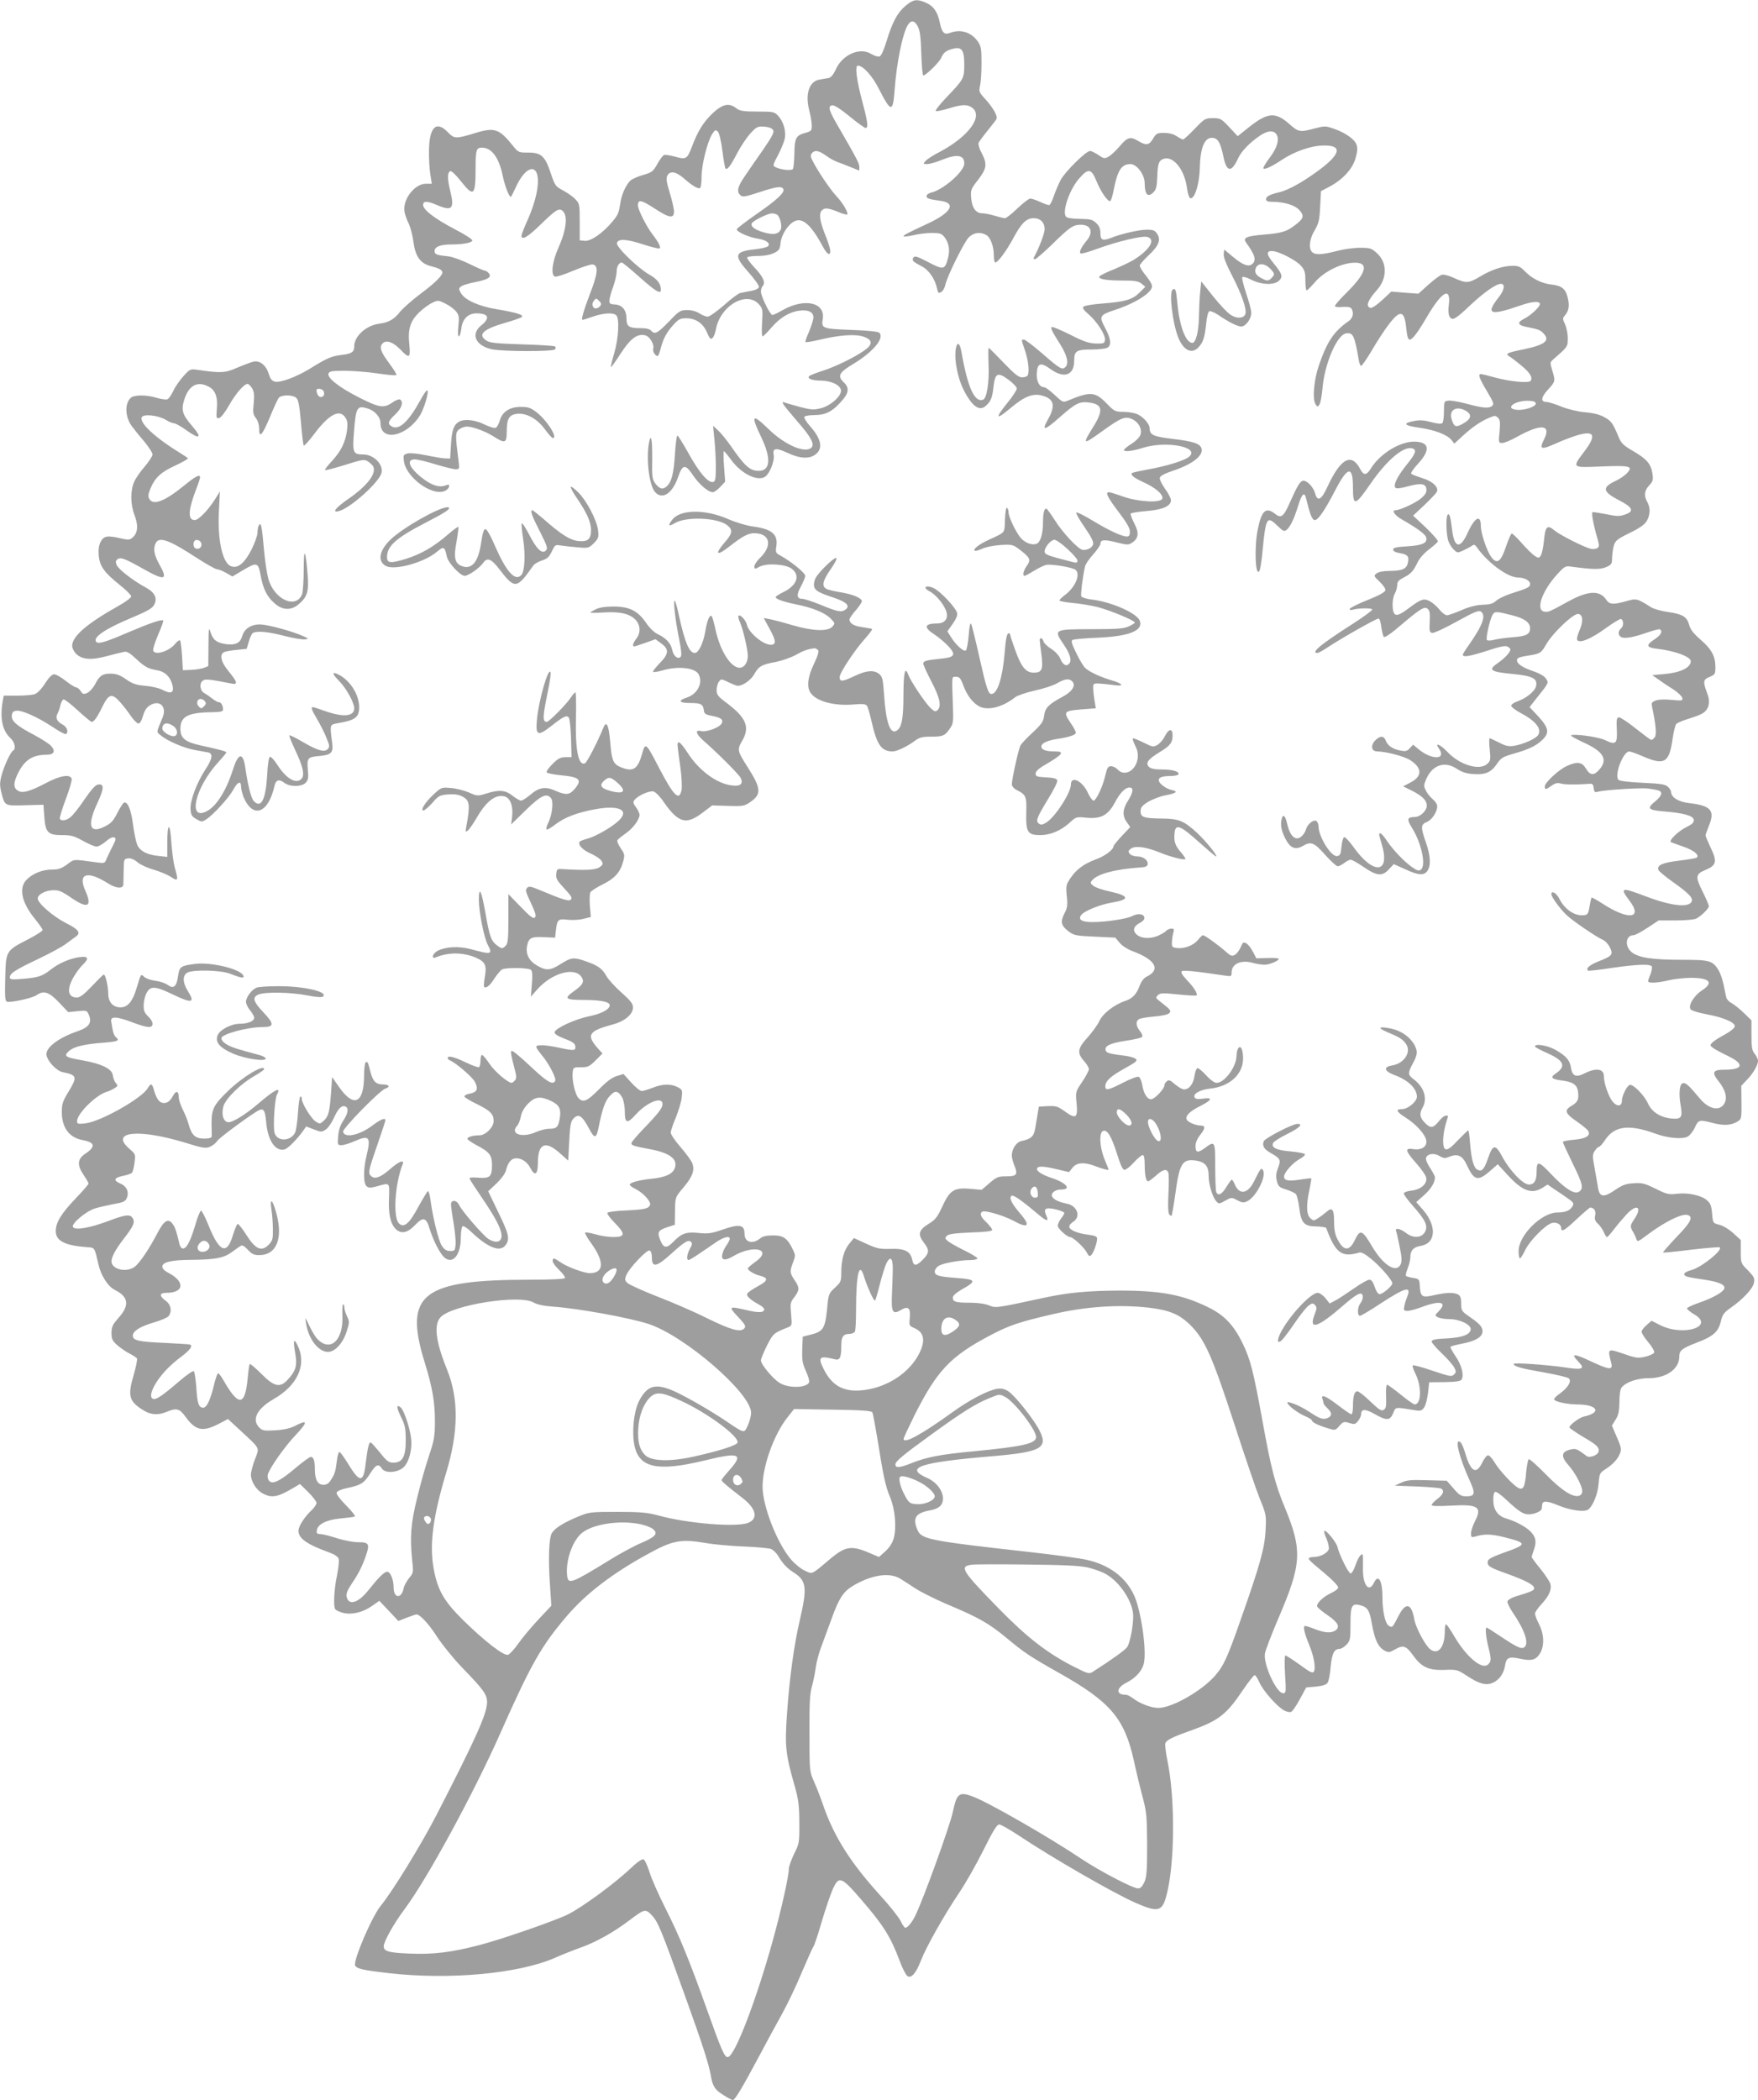 <?xml version="1.0" standalone="no"?>
<!DOCTYPE svg PUBLIC "-//W3C//DTD SVG 20010904//EN"
 "http://www.w3.org/TR/2001/REC-SVG-20010904/DTD/svg10.dtd">
<svg version="1.0" xmlns="http://www.w3.org/2000/svg"
 width="1072pt" height="1280pt" viewBox="0 0 1072 1280"
 preserveAspectRatio="xMidYMid meet">
<g transform="translate(0,1280) scale(0.1,-0.1)"
fill="#9e9e9e" stroke="none">
<path d="M5521 12764 c-50 -43 -79 -98 -115 -215 -16 -53 -32 -89 -42 -93 -9
-3 -32 3 -51 15 -69 43 -175 -3 -216 -93 -13 -30 -30 -50 -42 -53 -11 -2 -37
-7 -57 -10 -63 -10 -89 -86 -64 -185 9 -34 16 -77 16 -95 0 -31 -3 -35 -39
-45 -57 -15 -66 -31 -67 -126 -1 -45 -5 -88 -9 -94 -8 -12 -76 -5 -108 12 -16
8 -14 14 18 74 19 36 37 82 41 101 8 44 -9 102 -40 136 -24 26 -30 27 -128 27
-87 0 -107 4 -128 20 -44 35 -84 26 -144 -30 -56 -53 -91 -109 -126 -202 -29
-78 -37 -82 -103 -63 -30 8 -60 13 -68 10 -8 -3 -26 -28 -41 -55 -25 -45 -33
-51 -85 -66 -32 -9 -66 -24 -77 -33 -26 -23 -53 -80 -61 -126 -12 -76 -15 -83
-51 -126 -57 -69 -132 -121 -168 -117 l-31 3 0 112 c0 109 -1 113 -28 140 -15
16 -49 39 -75 53 -45 24 -48 29 -74 105 -34 104 -58 125 -138 125 -57 0 -60 1
-92 41 -83 104 -112 114 -227 79 -122 -37 -131 -37 -170 4 -71 74 -114 31
-115 -114 -1 -47 3 -111 8 -142 l9 -58 -36 0 c-70 0 -144 -98 -130 -172 3 -18
15 -51 26 -72 10 -22 23 -71 28 -109 11 -88 41 -131 102 -148 51 -13 70 -22
74 -36 6 -18 -39 -64 -133 -134 -51 -38 -107 -88 -125 -110 -36 -46 -68 -64
-126 -72 -80 -10 -153 -76 -153 -138 0 -36 -15 -45 -82 -53 -59 -8 -83 -18
-188 -83 -83 -51 -181 -87 -214 -79 -19 5 -28 17 -37 47 -16 52 -54 83 -92 75
-15 -3 -60 -20 -100 -37 -75 -33 -101 -34 -244 -13 -41 6 -45 5 -83 -37 -22
-24 -51 -65 -63 -91 -12 -26 -29 -50 -37 -52 -8 -3 -37 1 -64 9 -65 20 -140
19 -160 -1 -36 -35 -33 -114 6 -169 13 -18 47 -61 76 -94 28 -34 52 -70 52
-81 0 -10 -21 -42 -46 -72 -26 -29 -55 -71 -65 -93 -25 -54 -24 -140 2 -207
23 -60 20 -105 -11 -133 -18 -16 -26 -17 -71 -7 -84 20 -106 16 -125 -20 -11
-21 -15 -48 -12 -84 6 -65 33 -103 128 -179 39 -31 70 -62 70 -70 0 -8 -34
-34 -76 -57 -194 -109 -284 -186 -284 -245 0 -13 11 -34 23 -47 37 -37 93 -41
189 -15 46 12 93 24 105 26 16 4 35 -7 70 -40 57 -53 75 -62 129 -72 48 -7 80
-37 94 -85 15 -53 -5 -64 -63 -33 -18 9 -63 20 -102 23 -57 5 -78 13 -117 40
-35 25 -58 33 -91 34 -51 1 -71 -12 -98 -66 -11 -21 -32 -44 -46 -51 -23 -10
-28 -9 -41 11 -8 12 -20 22 -27 22 -7 0 -36 18 -64 40 -28 22 -59 40 -70 40
-14 0 -32 -18 -56 -55 -19 -31 -47 -60 -61 -65 -14 -6 -63 -10 -108 -10 l-83
0 -7 -37 c-17 -104 -1 -177 48 -222 26 -25 35 -64 16 -76 -17 -10 -56 -96 -71
-153 -11 -43 -11 -61 0 -105 21 -80 19 -79 145 -75 l111 3 5 -71 c7 -98 22
-114 108 -114 56 0 74 -5 128 -35 34 -19 71 -35 83 -35 11 0 36 14 56 31 21
19 41 29 51 25 13 -5 12 -12 -9 -53 -14 -27 -30 -61 -37 -77 -11 -28 -12 -29
-63 -22 -145 20 -133 21 -178 -13 -35 -25 -53 -31 -93 -31 -59 0 -120 -26
-156 -64 -47 -52 -27 -139 54 -238 25 -31 46 -61 46 -67 0 -5 -40 -31 -88 -56
-137 -70 -136 -70 -140 -236 -3 -114 -1 -140 10 -144 21 -8 154 21 180 39 44
31 76 21 137 -43 l57 -60 57 6 c54 5 57 5 68 -21 22 -48 3 -77 -67 -101 -122
-42 -201 -104 -190 -149 10 -40 63 -94 99 -101 86 -17 90 -28 36 -117 -37 -60
-42 -77 -42 -126 0 -95 45 -156 127 -171 76 -14 81 -40 16 -83 -48 -32 -51
-69 -11 -128 17 -25 31 -49 31 -54 0 -5 -36 -46 -79 -91 -87 -91 -121 -146
-121 -198 0 -61 56 -89 195 -99 43 -3 41 0 65 -103 15 -69 58 -136 100 -157
84 -42 91 -93 25 -168 -39 -44 -45 -57 -45 -94 0 -38 5 -48 35 -75 20 -17 53
-40 75 -51 21 -11 42 -24 45 -30 4 -6 -6 -51 -20 -101 -38 -129 -29 -162 65
-218 41 -25 87 -27 137 -6 59 25 78 20 114 -30 61 -84 103 -94 200 -45 l59 31
78 -72 c122 -114 115 -99 86 -175 -13 -35 -24 -77 -24 -92 0 -41 32 -93 71
-114 58 -31 92 -24 196 38 l32 19 51 -50 c27 -27 50 -57 50 -65 0 -9 -12 -27
-26 -41 -45 -41 -84 -101 -84 -129 0 -47 51 -83 192 -134 28 -10 50 -25 53
-37 4 -10 -1 -56 -10 -101 -18 -86 -23 -187 -11 -206 4 -6 24 -16 46 -22 53
-14 123 2 179 42 l44 31 58 -61 58 -62 51 20 c28 11 55 20 60 20 21 0 77 -60
127 -139 31 -47 99 -131 152 -186 130 -134 151 -163 151 -210 0 -69 -67 -218
-307 -685 -92 -179 -270 -469 -340 -554 -55 -66 -173 -342 -157 -367 11 -19
52 -28 201 -45 371 -43 796 -4 1017 93 45 20 116 48 158 63 91 32 202 94 295
165 94 71 99 72 138 31 38 -40 57 -88 204 -496 109 -303 143 -410 156 -483 10
-63 26 -86 77 -117 26 -17 52 -30 57 -30 12 0 59 78 156 260 42 80 106 197
141 260 35 63 91 180 124 260 34 80 65 149 70 155 5 6 28 73 50 150 23 77 53
166 67 198 38 85 52 81 172 -58 138 -159 182 -230 236 -374 17 -47 39 -89 48
-95 24 -16 52 16 82 93 31 81 140 275 234 415 39 57 105 174 148 260 57 115
82 156 96 156 10 0 64 -31 120 -68 201 -134 577 -351 712 -410 152 -66 169
-57 201 105 38 201 36 549 -6 755 -11 53 -17 104 -14 113 8 20 44 38 152 76
174 62 220 98 321 248 34 50 66 91 72 91 5 0 18 -20 29 -45 22 -50 109 -149
152 -171 15 -8 33 -11 41 -8 8 3 32 38 53 77 l39 72 58 5 c40 4 63 11 72 23 7
9 16 53 19 97 8 82 21 110 55 110 10 0 28 12 42 26 22 24 24 34 24 126 0 110
8 127 56 115 49 -12 60 -30 75 -117 17 -94 37 -138 76 -160 25 -13 30 -13 67
8 49 28 66 21 111 -42 49 -67 93 -88 188 -84 75 3 80 1 132 -33 79 -52 120
-64 162 -46 39 17 67 55 75 103 8 52 23 59 92 44 71 -15 96 -8 122 33 27 46
25 116 -6 177 -14 27 -25 56 -25 65 0 8 18 35 40 58 46 50 63 89 54 123 -4 14
-31 55 -60 91 -30 36 -54 69 -54 73 0 4 7 26 15 49 16 47 9 77 -27 111 -29 27
-89 59 -141 74 -53 15 -81 53 -81 112 -1 29 4 49 11 51 7 3 39 -20 70 -50 75
-70 102 -87 135 -87 33 0 78 19 79 34 1 6 2 18 3 26 2 24 30 23 97 -5 78 -32
162 -43 185 -25 29 25 57 94 62 158 5 60 7 65 41 87 46 29 77 63 90 98 9 24 6
39 -20 98 l-30 70 23 37 c18 29 22 51 23 108 0 44 5 77 13 87 28 34 96 57 166
57 107 0 186 56 186 132 0 37 17 50 105 84 101 38 133 66 148 129 10 43 19 55
62 85 74 52 132 114 140 150 6 29 2 37 -36 77 -44 43 -44 45 -44 115 l0 70
-46 42 c-26 24 -63 46 -85 51 -39 10 -39 10 -44 69 -4 47 -10 62 -32 81 -35
30 -115 47 -183 39 -49 -6 -62 -3 -130 31 -68 33 -83 37 -135 33 -47 -3 -68
-11 -113 -42 -67 -46 -93 -43 -102 12 -3 20 -13 74 -21 120 -14 76 -14 86 1
108 8 13 20 24 25 24 5 0 22 18 37 41 57 87 145 98 306 40 75 -28 164 -36 197
-19 14 7 34 32 45 56 22 48 27 49 115 26 64 -16 108 -13 148 12 21 14 22 21
21 115 l-1 101 35 37 c38 39 67 90 67 116 0 9 -9 28 -20 42 -17 21 -20 41 -20
115 l0 89 -46 45 c-26 25 -60 52 -75 60 -16 8 -31 24 -33 37 -3 12 -10 46 -16
76 -6 30 -20 69 -30 87 -37 59 -53 64 -221 64 -184 0 -269 13 -310 47 -44 37
-36 103 12 103 9 0 47 20 85 45 l68 45 104 0 c57 0 113 5 125 11 32 17 77 61
77 76 0 7 -16 45 -35 83 -49 97 -47 112 15 138 67 28 72 51 31 136 -17 36 -31
69 -31 74 0 5 10 32 21 60 38 92 11 122 -120 137 -65 7 -111 35 -111 68 0 8
-9 22 -20 32 -16 15 -45 19 -155 24 -83 4 -139 11 -146 18 -27 27 28 173 66
173 7 0 45 -13 83 -30 133 -57 161 -40 182 113 6 39 15 76 21 84 6 7 41 22 78
33 36 11 76 26 87 35 34 23 44 65 27 111 -30 80 -29 91 11 108 34 14 36 18 36
61 0 65 -23 108 -91 167 -43 37 -62 62 -69 90 -14 50 -40 65 -130 78 -41 6
-88 19 -104 30 -82 52 -88 54 -149 36 -77 -22 -104 -21 -122 8 -39 59 -108 57
-225 -6 -122 -67 -129 -70 -152 -66 -56 8 -16 125 76 226 48 52 51 54 90 48
127 -17 172 -18 209 -3 33 15 37 20 37 54 0 21 5 55 10 75 10 33 19 41 96 79
60 29 92 51 105 73 22 37 24 81 4 116 -22 38 -18 71 11 101 23 25 26 33 20 73
-9 59 -34 88 -118 137 -60 35 -73 48 -89 88 -35 83 -44 96 -87 119 -27 15 -66
25 -114 29 -45 4 -101 17 -145 34 -39 16 -81 29 -92 29 -38 0 -35 28 8 75 46
50 46 52 26 118 -14 47 -14 49 8 68 87 76 87 75 87 128 0 28 -8 66 -17 85 -15
32 -15 37 -1 53 24 28 29 57 19 103 -13 60 -37 79 -102 86 -60 7 -119 37 -163
83 -24 25 -38 31 -71 31 -58 0 -130 -23 -199 -65 -70 -42 -86 -43 -160 -9 -32
15 -64 23 -75 19 -11 -3 -47 -30 -81 -60 l-61 -55 -82 6 -83 7 -57 -53 c-35
-32 -63 -50 -72 -46 -28 10 -14 47 41 108 65 73 64 170 -3 228 -30 27 -40 30
-101 30 -37 0 -101 -9 -142 -20 -91 -24 -133 -25 -151 -4 -21 25 -13 80 18
131 24 41 29 61 33 143 l5 95 55 29 c79 43 137 106 156 172 11 38 13 63 6 82
-11 33 -69 74 -140 98 -49 17 -55 17 -116 1 -90 -24 -99 -22 -155 28 -85 75
-133 70 -250 -24 l-64 -51 -51 55 c-49 52 -54 55 -100 55 -47 0 -51 -3 -111
-65 -34 -36 -66 -65 -71 -65 -5 0 -22 9 -39 20 -19 13 -47 20 -77 20 -42 0
-48 -3 -67 -35 -23 -40 -42 -43 -89 -15 -49 30 -67 25 -114 -31 -24 -28 -55
-57 -69 -64 -23 -13 -29 -12 -62 11 -20 13 -42 24 -50 24 -25 0 -151 -125
-179 -176 -14 -27 -33 -73 -43 -101 -9 -29 -22 -53 -28 -53 -7 0 -32 9 -56 20
-24 11 -50 20 -59 20 -8 0 -43 -27 -78 -60 -34 -33 -68 -60 -76 -60 -7 0 -35
7 -62 15 -27 8 -61 15 -76 15 -39 0 -63 32 -68 93 -4 49 -2 55 42 111 53 69
57 96 22 163 -14 25 -22 53 -19 62 4 9 29 43 56 76 27 33 51 65 54 71 7 18
-24 71 -69 120 -38 41 -40 47 -32 82 5 20 9 82 9 137 0 89 -3 104 -23 133 -40
56 -104 76 -168 52 -37 -14 -50 0 -64 65 -13 64 -39 100 -87 120 -53 22 -75
19 -122 -21z m76 -126 c13 -25 18 -66 21 -165 2 -73 8 -133 12 -133 16 0 98
81 109 107 13 33 34 48 78 57 48 11 63 -11 63 -97 0 -85 -3 -90 -109 -201 -42
-44 -71 -81 -64 -83 6 -2 42 5 78 16 82 26 116 26 145 3 66 -53 -26 -176 -200
-268 -38 -19 -76 -44 -86 -55 -16 -18 -16 -19 10 -19 14 0 54 11 88 25 94 38
138 31 138 -22 0 -48 -128 -160 -202 -177 -16 -4 -28 -13 -28 -21 0 -15 13
-19 84 -29 99 -13 68 -71 -73 -137 -133 -62 -151 -72 -151 -79 0 -4 26 -1 58
6 31 8 83 14 114 14 49 0 59 -3 77 -25 28 -36 35 -80 21 -131 -19 -69 -27 -70
-119 -22 -69 36 -84 40 -91 28 -11 -18 -5 -24 50 -53 45 -23 83 -79 95 -140 5
-23 8 -26 24 -17 10 5 21 24 25 42 9 49 113 259 143 291 29 29 69 35 105 16
27 -14 48 -69 48 -124 0 -25 4 -45 9 -45 16 0 68 70 112 152 48 89 78 118 122
118 41 0 67 -26 67 -67 0 -26 -35 -117 -67 -175 -2 -5 1 -8 8 -8 6 0 55 42
108 94 107 104 125 116 173 116 61 0 77 -46 34 -97 -34 -41 -48 -71 -36 -78 5
-3 51 10 102 29 120 44 271 80 303 72 55 -14 17 -78 -82 -140 -23 -14 -79 -40
-124 -59 -45 -18 -84 -37 -86 -43 -5 -16 45 -24 147 -24 71 0 92 -4 111 -19
l23 -19 -35 -35 c-43 -43 -86 -56 -226 -67 -58 -4 -110 -13 -116 -19 -8 -8 1
-21 30 -46 52 -44 105 -127 101 -157 -3 -21 -8 -23 -56 -22 -43 2 -74 12 -158
55 -57 28 -107 49 -111 46 -7 -8 3 -29 52 -106 42 -67 54 -116 32 -138 -20
-20 -33 -12 -147 87 -51 44 -99 80 -106 80 -17 0 -18 4 6 -66 21 -60 28 -133
16 -153 -4 -6 -19 -11 -34 -11 -21 0 -46 20 -113 90 -47 49 -88 90 -90 90 -3
0 -3 -46 -1 -102 5 -108 -11 -206 -33 -214 -52 -20 -94 73 -132 289 -18 104
-49 32 -33 -76 13 -84 38 -150 79 -210 37 -55 72 -68 102 -41 31 28 40 49 47
116 10 85 25 92 91 44 28 -21 51 -45 51 -54 0 -10 -25 -48 -55 -85 -81 -100
-74 -111 20 -32 82 69 134 89 189 74 74 -20 84 -61 36 -146 -41 -72 -21 -69
71 13 95 84 121 98 176 91 87 -10 94 -46 28 -151 -67 -108 -63 -110 55 -25
117 84 141 94 184 74 42 -20 64 -65 48 -100 -6 -13 -29 -36 -51 -49 -22 -14
-42 -30 -46 -36 -10 -16 44 -12 113 10 142 45 350 6 284 -53 -25 -23 -134 -57
-245 -77 -54 -10 -100 -20 -104 -23 -11 -12 12 -30 71 -57 71 -32 119 -73 114
-98 -6 -29 -144 -22 -239 11 -41 15 -81 27 -87 27 -24 0 -10 -29 58 -119 50
-66 70 -100 70 -121 0 -23 -5 -30 -19 -30 -30 0 -108 36 -209 97 -51 31 -95
53 -99 49 -4 -3 19 -44 51 -90 42 -61 56 -90 51 -105 -6 -21 -39 -37 -65 -32
-27 5 -121 105 -167 179 -25 39 -49 72 -53 72 -13 0 -20 -29 -20 -83 0 -71
-16 -124 -40 -132 -26 -8 -60 2 -89 29 -28 25 -81 132 -81 163 0 12 -4 24 -10
28 -5 3 -10 -26 -12 -72 -3 -86 5 -75 -98 -123 -56 -25 -97 -56 -87 -66 4 -4
24 1 45 11 21 10 69 20 112 23 73 4 77 3 119 -29 63 -49 68 -60 43 -97 -22
-30 -29 -62 -14 -62 4 0 30 14 56 30 27 17 61 34 77 37 32 6 158 -15 177 -30
32 -26 1 -104 -62 -152 -20 -15 -36 -31 -36 -35 0 -4 35 -11 78 -15 42 -3 112
-15 154 -25 75 -19 228 -82 228 -95 0 -3 -17 -14 -37 -23 -31 -14 -72 -17
-227 -17 -227 0 -232 -2 -174 -87 43 -62 55 -102 38 -123 -17 -20 -39 -8 -55
31 -8 19 -31 44 -55 59 -23 15 -45 35 -47 46 -6 21 -23 26 -23 7 0 -7 5 -46
10 -86 12 -92 4 -112 -46 -112 -48 0 -76 33 -113 136 -17 47 -31 89 -31 95 0
5 -4 9 -9 9 -12 0 -18 -33 -26 -130 -13 -147 -44 -240 -80 -240 -19 0 -31 37
-75 233 -22 98 -44 186 -48 194 -6 10 -11 -15 -15 -68 -4 -45 -11 -87 -17 -93
-12 -12 -61 32 -92 82 l-21 34 32 45 c21 30 31 53 27 67 -8 33 -101 131 -142
151 -47 22 -72 5 -26 -19 36 -19 80 -69 99 -114 20 -47 -2 -82 -51 -82 -80 0
-86 -24 -17 -68 27 -18 65 -50 86 -73 46 -51 37 -66 -50 -74 -88 -9 -105 -14
-105 -30 0 -8 23 -58 50 -110 52 -99 63 -152 35 -175 -12 -10 -20 -6 -47 21
-36 39 -113 155 -128 193 -21 57 -30 25 -31 -116 0 -149 -10 -203 -42 -222
-39 -24 -65 52 -76 218 -7 97 -10 111 -30 128 -33 26 -77 22 -149 -12 -76 -36
-92 -37 -92 -7 0 26 91 164 157 237 25 28 43 53 41 56 -3 2 -29 7 -57 11 -52
6 -81 23 -81 47 0 7 18 34 41 59 22 26 38 51 34 57 -12 20 -63 39 -130 50 -37
6 -76 15 -86 21 -30 16 -22 50 26 119 26 37 41 66 34 69 -14 4 -106 -85 -126
-123 -8 -15 -12 -38 -9 -50 6 -26 27 -38 120 -69 80 -27 102 -50 71 -73 -24
-18 -49 -13 -157 32 -46 18 -93 34 -106 34 -34 0 -37 24 -8 76 14 26 26 55 26
64 0 18 -85 87 -150 123 -30 16 -32 20 -26 58 11 72 -28 105 -143 120 -38 5
-102 24 -151 45 -139 61 -291 60 -340 -3 -30 -38 -24 -45 16 -21 70 41 259 33
318 -13 36 -28 33 -50 -14 -104 -65 -75 -51 -88 29 -25 76 60 113 80 149 80
99 0 115 -77 33 -154 -17 -17 -31 -38 -31 -48 0 -18 2 -18 32 -2 44 23 157 16
195 -12 55 -41 33 -103 -52 -144 -25 -12 -45 -25 -45 -30 0 -11 46 -28 125
-44 101 -20 177 -52 210 -86 28 -29 28 -30 10 -50 -27 -30 -117 -27 -242 9
-56 17 -118 33 -139 37 l-37 7 37 -68 c39 -71 40 -95 6 -95 -47 0 -135 74
-145 121 -7 29 -41 66 -52 56 -3 -4 1 -24 11 -44 17 -40 46 -162 46 -200 0
-41 -21 -73 -50 -73 -53 0 -118 101 -146 228 -9 42 -20 81 -24 86 -12 13 -28
-24 -40 -96 -12 -70 -41 -128 -63 -128 -34 0 -60 62 -96 223 -10 49 -22 92
-26 95 -12 11 3 -121 26 -232 14 -71 17 -102 9 -110 -17 -17 -44 6 -51 43 -8
40 -39 73 -87 95 -23 11 -50 37 -72 69 -51 74 -101 100 -199 100 -52 0 -87 -6
-109 -17 -18 -9 -32 -18 -32 -20 0 -2 37 -2 83 1 97 6 154 -7 191 -43 32 -33
34 -81 6 -117 -20 -26 -26 -47 -12 -47 4 0 34 10 68 22 l61 22 31 -23 c53 -37
52 -65 -4 -122 -26 -27 -45 -51 -42 -54 3 -4 30 1 59 9 93 28 198 16 219 -24
28 -52 -7 -120 -70 -141 -59 -19 -50 -34 20 -34 64 0 77 -7 82 -45 2 -20 11
-26 48 -33 57 -11 73 -23 60 -47 -13 -25 -93 -54 -125 -46 -38 10 -32 -17 12
-56 89 -78 216 -205 229 -229 19 -37 -2 -54 -56 -46 -91 12 -198 91 -266 197
-49 75 -68 85 -61 33 2 -21 10 -80 17 -130 7 -51 9 -109 6 -128 -14 -71 -48
-37 -140 140 -78 150 -81 152 -101 79 -27 -94 -55 -111 -130 -80 -46 19 -55
41 -64 152 -9 106 -23 135 -42 88 -39 -94 -100 -212 -113 -217 -40 -15 -59 84
-54 284 2 82 0 149 -3 149 -4 0 -15 -12 -25 -27 -27 -43 -136 -153 -150 -153
-27 0 -25 33 8 192 11 54 18 103 15 110 -13 35 -73 -173 -83 -289 -9 -96 5
-102 84 -41 77 61 97 71 110 55 6 -6 12 -64 14 -127 l3 -115 -38 0 c-30 -1
-45 -8 -78 -42 -23 -22 -39 -45 -35 -51 3 -5 41 -13 83 -17 119 -11 135 -27
87 -84 -31 -37 -54 -39 -119 -10 -60 27 -99 20 -152 -26 -23 -19 -48 -35 -56
-35 -8 0 -31 14 -52 30 -44 35 -82 38 -161 13 -51 -16 -54 -16 -105 7 -29 12
-79 25 -110 27 -56 5 -57 5 -104 -38 -52 -48 -84 -99 -63 -99 7 0 31 21 54 46
37 43 44 47 95 52 39 3 65 -1 87 -12 46 -24 50 -48 26 -181 -7 -37 -6 -39 10
-26 9 8 35 45 56 82 58 98 112 138 166 125 35 -9 54 -58 47 -121 l-6 -50 90
88 c93 90 126 105 153 72 16 -20 8 -98 -16 -148 -10 -20 -15 -39 -11 -43 3 -3
27 10 52 30 59 45 136 74 247 94 144 26 208 -6 141 -70 -42 -40 -142 -97 -191
-110 -23 -6 -45 -14 -48 -19 -11 -19 20 -51 71 -73 29 -13 58 -33 64 -45 10
-17 7 -23 -15 -38 -25 -16 -84 -19 -229 -10 -27 2 -30 -1 -33 -30 -3 -28 5
-41 49 -88 41 -44 50 -58 40 -68 -12 -12 -44 -3 -190 58 -54 23 -66 25 -77 13
-12 -11 -8 -26 23 -91 28 -60 34 -80 25 -89 -10 -10 -29 5 -87 65 l-75 77 0
-149 c0 -123 -3 -152 -16 -165 -20 -21 -26 -20 -56 4 -34 26 -43 54 -68 195
-24 137 -40 169 -40 80 0 -72 31 -229 54 -273 31 -60 25 -62 -104 -27 -72 19
-151 15 -201 -10 -32 -17 -42 -53 -11 -40 78 32 168 31 246 -3 56 -25 65 -47
52 -118 -5 -30 -7 -56 -4 -59 11 -12 36 8 63 51 16 25 37 49 46 55 26 13 163
11 177 -3 8 -8 10 -35 5 -87 l-6 -76 38 43 c88 101 229 141 271 77 19 -29 8
-48 -47 -87 -63 -45 -53 -53 69 -53 107 -1 158 -13 149 -38 -8 -24 -55 -47
-127 -62 -84 -17 -203 -72 -208 -96 -2 -10 16 -23 60 -40 49 -18 64 -29 66
-46 4 -28 -7 -29 -103 -8 -83 17 -135 19 -135 4 0 -6 16 -29 35 -52 42 -49 90
-142 80 -156 -15 -26 -50 -5 -150 89 -58 55 -110 98 -115 95 -8 -5 -5 -22 20
-118 10 -37 10 -50 0 -62 -7 -8 -16 -15 -20 -15 -23 0 -104 69 -135 116 -20
29 -40 54 -46 54 -5 0 -9 -15 -9 -34 0 -19 -4 -37 -9 -40 -5 -4 -42 10 -82 29
-73 35 -109 43 -109 26 0 -5 6 -11 13 -14 34 -13 136 -100 152 -130 23 -44 15
-64 -30 -73 -20 -3 -34 -11 -33 -18 2 -6 37 -27 77 -46 81 -40 101 -60 101
-103 0 -38 -49 -87 -87 -87 -38 0 -73 -10 -73 -21 0 -5 23 -21 52 -37 84 -44
98 -62 98 -125 0 -70 -13 -81 -85 -75 -41 3 -55 1 -51 -7 2 -7 39 -63 81 -125
85 -125 117 -191 113 -229 -4 -34 -38 -39 -79 -13 -32 20 -164 172 -181 210
-14 29 -48 30 -48 1 0 -12 7 -63 16 -114 8 -50 14 -109 12 -131 -3 -36 -5 -39
-33 -39 -22 0 -35 8 -51 32 -20 30 -56 176 -70 286 -4 26 -10 47 -14 47 -4 0
-29 -42 -57 -92 -56 -106 -90 -135 -120 -105 -38 37 -25 241 22 360 13 32 -22
19 -75 -28 -56 -49 -92 -64 -115 -45 -22 18 -20 31 35 189 28 80 50 148 50
153 0 17 -28 6 -79 -32 -79 -60 -171 -79 -179 -38 -4 19 225 253 258 263 32
10 23 25 -14 25 -43 0 -62 19 -76 73 -16 63 -19 69 -30 62 -5 -3 -10 -39 -10
-79 0 -171 -62 -201 -152 -72 l-43 61 -6 -91 c-9 -121 -15 -147 -44 -174 -23
-22 -25 -22 -50 -6 -28 18 -85 111 -85 139 0 10 -4 16 -9 13 -4 -3 -11 -47
-14 -98 -3 -51 -11 -105 -17 -120 -26 -56 -112 -58 -126 -2 -10 39 1 206 15
233 28 51 -13 31 -119 -60 -73 -62 -149 -109 -176 -109 -31 0 -46 46 -32 96
13 47 104 137 188 185 33 19 60 37 60 42 1 33 -132 -47 -221 -134 -88 -85
-100 -110 -99 -204 1 -33 1 -66 1 -72 -1 -9 -17 -13 -46 -13 -54 0 -77 21 -95
88 -7 26 -24 67 -37 92 -12 25 -23 57 -23 72 0 39 -17 43 -35 9 -19 -37 -43
-51 -71 -41 -19 8 -34 33 -49 88 -3 12 -10 22 -14 22 -4 0 -13 -10 -20 -22
-32 -60 -286 -204 -380 -215 -46 -5 -51 -4 -51 14 0 45 115 159 180 178 14 4
36 14 48 22 21 13 22 16 9 31 -9 9 -17 31 -19 47 -4 40 -67 71 -185 92 -106
18 -118 26 -81 58 30 26 92 41 215 50 83 7 95 13 69 34 -8 6 -16 26 -19 44 -3
18 -7 41 -9 52 -5 31 33 30 123 -4 97 -37 129 -40 129 -11 0 12 -12 32 -28 46
-21 21 -27 34 -26 67 0 23 8 57 18 75 23 44 53 42 157 -8 120 -58 141 -54 94
20 -32 51 -33 95 -2 112 34 19 202 15 257 -6 72 -28 91 -31 84 -13 -15 40
-195 84 -293 72 -89 -11 -97 -17 -105 -73 -9 -66 -27 -82 -64 -55 -15 11 -49
22 -75 25 -26 3 -57 14 -67 23 -22 20 -19 25 -49 -74 -24 -77 -53 -111 -96
-111 -46 0 -75 32 -75 83 0 45 -17 117 -27 117 -4 0 -36 -32 -72 -70 -48 -51
-73 -70 -92 -70 -56 0 -64 49 -20 125 16 28 41 61 55 74 41 39 35 55 -20 47
-58 -8 -128 -38 -176 -77 -50 -39 -74 -47 -168 -55 -67 -6 -80 -4 -80 8 0 25
30 45 171 112 74 35 151 77 171 93 21 15 47 35 60 44 33 23 18 44 -62 84 -75
38 -170 120 -170 148 0 25 46 50 94 51 35 1 54 -7 113 -48 100 -68 127 -52 82
48 -45 103 14 121 139 42 49 -31 91 -35 94 -8 0 9 2 49 2 87 1 68 2 70 27 73
17 2 37 -6 58 -24 18 -15 62 -35 99 -45 36 -11 83 -30 104 -44 44 -29 47 -22
24 55 -7 25 -17 94 -21 154 -8 127 -25 126 -25 -3 l0 -84 -54 6 c-71 7 -115
31 -130 70 -7 18 -19 73 -25 122 -12 91 -32 139 -54 133 -7 -2 -25 -31 -42
-64 -25 -49 -38 -63 -79 -83 -91 -45 -106 9 -41 147 40 86 41 116 3 110 -16
-2 -41 -30 -81 -88 -31 -47 -69 -95 -83 -107 -26 -24 -59 -30 -69 -14 -3 5 13
59 36 120 23 60 39 117 36 125 -11 29 -71 19 -159 -28 -94 -49 -138 -62 -166
-47 -30 16 -32 45 -7 98 41 89 91 123 182 123 43 0 53 23 23 55 -13 13 -58 42
-101 65 -106 55 -141 85 -137 119 2 20 9 27 29 29 34 4 133 -41 223 -101 38
-26 73 -44 78 -41 18 11 7 44 -21 58 -35 19 -45 41 -29 69 6 12 14 35 17 51 4
16 12 31 18 33 6 2 45 -28 87 -67 42 -38 80 -70 85 -70 14 0 34 28 66 94 38
77 58 82 106 28 19 -21 49 -59 66 -85 18 -26 39 -47 47 -47 9 0 20 18 28 47
10 34 22 52 44 65 58 34 102 -9 76 -74 -40 -96 -39 -88 -12 -110 40 -34 142
-78 206 -89 32 -6 69 -13 82 -15 33 -6 28 -39 -18 -108 -52 -81 -92 -188 -88
-240 2 -33 8 -43 36 -59 31 -18 33 -18 60 -1 44 29 138 132 164 180 26 49 48
58 48 19 0 -14 7 -42 15 -63 57 -135 152 -100 189 69 8 36 29 42 59 18 34 -26
107 -26 132 1 14 16 17 31 12 79 -6 71 -1 77 70 83 74 7 87 20 78 83 -14 111
-15 108 35 117 107 18 130 36 130 98 0 75 -53 160 -123 197 -45 23 -44 8 1
-38 42 -41 92 -132 92 -166 0 -50 -66 -56 -175 -18 -38 14 -73 25 -77 25 -14
0 -8 -17 26 -74 18 -31 44 -81 56 -112 21 -50 21 -57 7 -71 -20 -20 -66 -6
-160 50 -37 22 -70 37 -73 35 -2 -3 14 -43 36 -90 46 -96 59 -150 40 -173 -32
-38 -94 -3 -150 85 -18 28 -38 49 -44 47 -7 -2 -14 -47 -17 -114 -9 -150 -38
-204 -83 -154 -15 17 -36 100 -50 201 -14 97 -43 93 -76 -12 -41 -128 -100
-222 -160 -253 -118 -61 -70 145 69 297 28 31 51 58 51 62 0 6 -40 17 -154 42
-97 21 -126 44 -126 102 0 76 47 100 198 101 47 1 62 5 62 15 0 25 -12 46 -25
46 -8 0 -26 10 -42 23 -15 12 -37 27 -48 33 -25 14 -31 57 -10 74 16 13 36 11
175 -16 42 -9 39 7 -15 73 -49 59 -59 105 -27 119 9 4 44 10 77 13 l59 6 13
44 c7 25 18 48 25 53 24 14 93 8 192 -18 54 -14 110 -23 125 -21 25 3 25 4
-11 20 -64 29 -211 69 -260 71 -57 1 -99 -26 -112 -74 -12 -40 -42 -54 -99
-46 -57 9 -78 25 -93 72 -11 35 -12 27 -13 -84 l-1 -122 -27 -11 c-15 -5 -50
-11 -77 -12 l-51 -2 -5 87 c-3 47 -8 90 -12 94 -4 4 -17 -4 -28 -18 -36 -47
-124 -75 -136 -44 -3 8 11 52 30 97 20 45 34 85 31 87 -8 9 -84 -17 -217 -74
-142 -61 -182 -72 -193 -54 -17 28 61 80 228 149 83 35 115 53 126 73 23 41 6
77 -52 108 -72 39 -163 108 -175 135 -8 18 -8 26 3 35 19 16 44 7 156 -56 136
-77 156 -71 99 29 -31 56 -37 95 -20 128 22 40 83 17 249 -91 59 -38 115 -70
125 -70 9 0 34 -10 55 -22 l38 -22 62 37 c88 52 95 51 110 -29 15 -83 39 -132
86 -172 47 -42 100 -44 145 -6 54 46 63 76 56 178 -12 158 -24 176 -24 36 0
-69 -5 -137 -10 -152 -37 -93 -171 -32 -206 95 -8 28 -20 106 -26 172 -13 149
-18 174 -31 154 -5 -7 -9 -28 -9 -46 0 -17 -17 -64 -37 -104 -43 -84 -84 -116
-125 -100 -52 20 -83 163 -73 341 l6 115 -31 -50 c-42 -66 -100 -125 -122
-125 -43 0 -42 55 6 183 15 37 26 72 26 77 0 22 -28 7 -99 -51 -118 -96 -188
-122 -211 -79 -8 14 -6 29 5 57 30 72 64 104 153 145 46 21 81 42 78 45 -4 4
-22 16 -40 27 -159 97 -256 187 -242 222 9 23 100 13 147 -15 19 -12 41 -21
50 -21 9 0 41 -18 72 -40 86 -62 103 -51 39 23 -60 69 -69 98 -48 162 27 86
80 114 147 79 42 -21 58 -64 51 -137 -4 -54 -3 -59 14 -55 11 2 36 34 61 78
40 71 91 130 113 130 5 0 17 -11 26 -25 13 -20 16 -40 11 -92 -6 -56 -4 -69
13 -91 12 -15 20 -40 20 -64 0 -63 19 -42 66 70 23 56 47 109 54 117 15 19 80
20 104 2 15 -11 21 -39 31 -150 6 -76 14 -140 17 -143 4 -3 33 30 65 72 89
119 154 153 189 99 13 -20 15 -37 10 -78 -10 -73 -37 -128 -92 -187 -26 -28
-45 -53 -42 -55 3 -3 57 11 121 31 112 35 118 36 143 20 14 -10 28 -24 31 -32
17 -44 -40 -117 -153 -195 -80 -56 -103 -86 -57 -74 68 17 245 175 259 232 13
52 -47 113 -112 113 -62 0 -66 11 -55 144 11 142 19 156 80 137 46 -13 81 -52
81 -90 0 -116 161 -83 242 49 22 36 50 127 46 147 -3 12 -19 -9 -47 -60 -71
-129 -128 -180 -171 -157 -29 16 -25 32 20 74 39 36 53 77 29 91 -5 4 -28 -5
-49 -20 -51 -35 -79 -30 -208 36 -114 58 -189 117 -179 142 5 14 21 17 97 17
50 0 141 -7 201 -16 61 -9 113 -14 116 -10 3 3 -15 33 -41 68 -55 73 -65 103
-43 125 23 23 65 8 109 -38 54 -57 62 -52 54 30 -10 95 5 143 59 196 24 23 60
50 80 59 35 17 37 17 80 -4 25 -12 54 -34 66 -48 18 -24 20 -35 14 -89 -4 -38
-3 -63 3 -63 5 0 12 21 15 47 6 58 41 93 92 93 74 0 86 -28 30 -73 -67 -53
-36 -124 64 -146 68 -14 377 -15 386 0 4 6 4 13 0 17 -4 4 -94 10 -200 13
-158 5 -198 9 -219 23 -55 36 -21 69 110 107 53 15 101 32 106 37 13 13 -34
27 -152 47 -110 18 -195 56 -219 98 -15 26 -15 29 2 42 10 7 47 18 82 25 80
15 105 31 86 54 -7 9 -18 16 -24 16 -5 0 -48 18 -94 41 -47 23 -103 43 -126
46 -76 8 -87 12 -87 33 0 26 36 40 103 40 74 0 127 11 127 25 0 7 -49 38 -109
69 -120 63 -191 117 -191 147 0 25 25 25 85 -1 92 -39 107 -23 81 84 -19 75
-19 117 1 123 6 2 35 -25 63 -61 78 -99 90 -90 90 76 0 115 4 128 39 128 58 0
103 -59 126 -169 13 -64 39 -131 50 -131 2 0 15 26 30 58 44 97 100 138 125
93 25 -48 3 -169 -55 -297 -19 -42 -35 -83 -35 -90 0 -31 37 -10 114 65 101
98 117 107 141 81 28 -31 16 -118 -28 -216 -40 -88 -50 -170 -23 -180 8 -3 58
13 112 36 53 22 106 40 118 38 36 -5 32 -55 -15 -175 -39 -103 -57 -163 -47
-163 3 0 31 9 63 20 66 23 125 26 143 8 20 -20 14 -138 -12 -229 -14 -46 -23
-85 -21 -87 2 -2 29 35 59 82 61 94 102 124 151 112 28 -7 57 -58 48 -83 -5
-14 13 -43 27 -43 4 0 13 21 19 47 16 61 35 96 78 144 30 33 41 39 77 39 58 0
103 -30 127 -86 16 -38 22 -44 33 -35 8 7 17 30 21 51 25 146 188 241 264 154
22 -26 23 -34 18 -111 -3 -47 -2 -83 3 -83 5 0 28 23 52 51 52 61 110 97 170
105 55 8 88 -7 88 -41 0 -13 -12 -51 -26 -85 -15 -33 -25 -63 -22 -65 3 -3 43
4 89 15 118 28 215 35 264 18 58 -19 59 -48 3 -86 -64 -44 -176 -98 -254 -123
-38 -12 -73 -26 -79 -31 -16 -15 16 -28 70 -28 63 0 119 -27 123 -58 5 -35
-64 -97 -125 -111 -41 -10 -59 -9 -123 8 -41 11 -83 23 -94 27 -16 6 -17 4 -8
-12 6 -10 43 -55 81 -99 83 -94 108 -139 91 -161 -35 -42 -163 12 -265 112
-99 96 -109 86 -43 -51 62 -130 56 -205 -16 -205 -52 0 -84 28 -165 145 -27
39 -63 84 -81 100 l-32 30 8 -80 c5 -44 9 -120 9 -170 0 -75 -3 -90 -17 -93
-30 -6 -84 57 -148 172 -35 63 -66 113 -70 111 -4 -2 -10 -51 -14 -107 -7
-121 -20 -172 -47 -199 -26 -26 -46 -21 -73 14 -19 26 -21 41 -19 153 1 121
-8 161 -21 87 -16 -102 4 -254 39 -293 44 -48 105 -8 139 90 28 82 45 84 94
10 37 -54 91 -100 119 -100 8 0 28 14 45 32 l30 32 -7 93 c-4 51 -4 93 -1 93
3 0 24 -25 46 -55 61 -83 159 -131 205 -101 28 18 59 96 53 131 -9 44 13 48
83 15 77 -36 135 -39 173 -9 46 36 34 94 -34 171 -23 26 -39 52 -35 58 3 5 32
10 63 10 72 1 113 24 175 98 34 42 34 72 2 102 -40 38 -29 59 54 109 125 75
196 160 163 193 -7 7 -77 14 -172 17 -177 7 -182 9 -173 67 16 101 -111 129
-244 54 -29 -17 -57 -30 -63 -30 -14 0 -70 114 -70 143 0 13 5 28 11 34 19 19
2 58 -51 113 -27 29 -47 56 -44 61 3 5 33 9 67 9 39 0 75 7 97 18 31 15 36 23
40 63 6 51 47 113 86 131 50 23 102 -25 175 -161 25 -46 46 -53 41 -12 -2 13
-16 57 -33 97 -31 80 -36 123 -17 142 17 17 38 15 97 -9 28 -12 54 -19 57 -16
9 9 -26 70 -68 114 -39 43 -111 150 -142 211 -14 26 -15 37 -5 48 17 21 42 17
85 -14 21 -16 53 -33 69 -39 17 -6 54 -20 83 -32 l52 -21 0 23 c0 21 -14 48
-132 252 -55 94 -61 119 -33 123 13 2 51 -23 105 -67 47 -39 91 -70 98 -71 18
0 14 34 -18 154 -37 138 -48 226 -29 226 32 0 89 -63 129 -143 73 -143 85
-144 95 -9 12 169 49 349 81 400 20 31 41 28 61 -10z m-883 -630 c8 -14 -3
-36 -59 -118 -39 -55 -89 -128 -112 -162 -46 -66 -53 -97 -27 -119 13 -11 31
-8 113 19 103 34 136 39 147 21 12 -20 -32 -63 -156 -149 -68 -47 -125 -91
-127 -97 -5 -14 73 -50 130 -58 51 -8 77 -29 60 -46 -6 -6 -43 -15 -82 -19
-123 -13 -129 -37 -36 -140 36 -41 64 -80 63 -89 -2 -10 -20 -19 -48 -24 -25
-5 -54 -10 -66 -13 -11 -2 -56 -35 -99 -74 -44 -38 -88 -70 -100 -70 -11 0
-33 9 -50 20 -19 12 -47 20 -74 20 -42 0 -49 -4 -112 -70 -70 -72 -87 -81
-109 -55 -8 10 -31 15 -69 15 -67 0 -81 11 -81 61 0 49 -27 81 -70 83 -30 2
-35 5 -34 26 1 14 11 51 23 82 11 32 21 72 21 91 0 31 14 57 32 57 4 0 53 -40
109 -90 99 -88 129 -105 129 -76 0 37 -22 65 -72 93 -68 39 -201 167 -196 191
5 28 57 26 158 -7 51 -17 97 -28 102 -25 10 6 -6 37 -42 84 -37 47 -90 152
-90 178 0 38 20 34 99 -17 92 -61 121 -65 121 -20 0 17 -12 68 -26 114 -20 66
-23 87 -15 104 17 32 53 26 102 -17 51 -45 86 -65 98 -58 5 3 9 34 9 68 0 72
34 209 63 258 18 29 22 31 36 18 9 -9 20 -55 28 -117 7 -57 16 -105 19 -108
11 -11 31 16 71 93 22 42 59 97 81 121 38 41 45 44 84 41 27 -2 47 -9 54 -20z
m3064 -20 c27 -27 14 -84 -34 -147 -26 -34 -44 -65 -40 -68 8 -8 50 11 113 53
77 51 177 86 252 87 114 3 109 -47 -14 -141 -101 -76 -194 -129 -251 -143 -63
-15 -84 -26 -84 -44 0 -10 11 -15 34 -15 76 0 140 -19 169 -50 32 -36 27 -52
-27 -93 -51 -39 -80 -48 -190 -57 -105 -9 -129 -19 -108 -48 56 -77 65 -109
37 -132 -22 -18 -57 -5 -116 44 l-54 45 -3 -27 c-3 -17 15 -62 51 -132 59
-113 91 -207 81 -234 -10 -27 -50 -30 -88 -6 -20 12 -68 63 -108 113 l-73 92
-6 -60 c-4 -33 -7 -102 -8 -153 -1 -91 -19 -162 -40 -162 -40 0 -78 100 -91
236 -8 88 -12 100 -29 89 -24 -14 -1 -208 35 -295 32 -77 82 -100 122 -57 29
31 38 60 47 144 4 43 12 74 20 76 7 3 32 -8 56 -24 63 -43 115 -69 138 -69 27
0 61 46 61 83 0 16 -14 70 -31 118 -16 49 -27 94 -24 99 4 6 26 0 55 -15 63
-32 141 -34 170 -5 24 24 19 40 -31 102 -46 55 -50 78 -13 78 39 0 149 -56
178 -91 22 -25 26 -41 26 -90 0 -32 3 -59 8 -59 4 0 27 23 51 51 53 61 148
110 226 117 105 9 94 -55 -31 -179 -41 -40 -74 -78 -74 -84 0 -6 19 -9 46 -6
32 2 49 -1 55 -10 16 -26 9 -58 -17 -76 -91 -64 -130 -122 -181 -268 -30 -86
-41 -201 -23 -235 12 -21 14 -22 25 -7 7 9 15 53 19 97 12 152 89 330 144 338
43 6 52 -13 77 -160 3 -21 10 -38 15 -38 5 0 34 42 65 94 30 52 75 121 100
154 73 97 99 92 110 -18 5 -49 11 -70 21 -70 17 0 49 43 109 145 90 153 145
180 129 61 -4 -25 -2 -52 5 -65 16 -29 35 -18 129 71 80 75 155 128 184 128
27 0 22 -37 -11 -79 -85 -108 -58 -118 133 -52 68 24 116 27 116 8 0 -18 -57
-71 -98 -91 -42 -21 -37 -38 14 -48 75 -15 85 -19 104 -38 45 -45 14 -71 -118
-99 -100 -20 -116 -27 -90 -42 9 -5 41 -29 71 -54 56 -45 74 -75 61 -96 -10
-16 -130 -5 -221 21 -40 11 -77 20 -83 20 -19 0 -10 -26 37 -104 43 -73 45
-80 29 -92 -21 -15 -60 -10 -164 18 -40 10 -85 18 -100 16 -26 -3 -27 -5 -27
-65 0 -34 -4 -66 -10 -72 -7 -6 -29 -4 -68 6 -43 12 -69 14 -104 7 -73 -14
-62 -28 31 -41 95 -13 172 -43 198 -76 l16 -21 49 45 c57 53 113 92 165 113
33 14 38 14 52 0 13 -12 15 -29 10 -85 -7 -67 -6 -69 16 -69 13 0 52 16 86 35
152 85 217 79 168 -16 -29 -58 -16 -62 71 -23 44 20 105 43 136 52 103 29 115
-1 39 -101 -75 -100 -78 -98 108 -90 174 7 193 1 152 -42 -12 -13 -41 -33 -64
-44 -90 -42 -86 -67 20 -122 82 -42 91 -67 31 -86 -32 -11 -51 -10 -113 3 -42
8 -79 14 -83 12 -8 -3 5 -76 30 -161 12 -42 11 -49 -1 -58 -8 -5 -26 -7 -40
-4 -39 9 -186 83 -220 111 -45 38 -57 27 -65 -60 -4 -41 -13 -83 -20 -93 -12
-16 -14 -16 -38 0 -13 9 -49 43 -78 77 -29 33 -56 59 -61 58 -5 -2 -21 -39
-36 -83 -31 -92 -55 -107 -90 -58 -27 38 -62 144 -62 187 0 73 -37 54 -80 -41
-46 -101 -81 -95 -95 15 -9 79 -16 103 -26 96 -14 -8 -11 -131 5 -167 7 -18
22 -40 34 -50 18 -17 22 -17 53 -3 19 9 42 21 52 28 16 11 21 10 35 -11 66
-93 187 -181 248 -181 39 0 74 -18 74 -39 0 -20 -10 -25 -119 -60 -36 -12 -75
-31 -88 -43 -18 -17 -38 -23 -82 -24 -40 -2 -81 -12 -129 -33 -39 -17 -79 -31
-89 -31 -10 0 -31 16 -46 35 -15 19 -42 42 -59 51 -37 19 -53 13 -133 -47 -69
-52 -89 -49 -93 13 -2 28 3 59 12 77 9 16 16 41 16 55 0 20 9 30 38 45 45 23
60 39 87 95 11 23 41 57 70 78 27 21 51 42 53 48 2 6 -31 43 -73 84 l-78 73
68 64 c37 35 71 71 76 80 15 28 -25 66 -89 85 -31 10 -61 21 -66 26 -5 4 11
29 37 57 79 85 76 134 -10 139 -90 5 -216 -70 -274 -164 -25 -41 -44 -43 -63
-6 -54 105 -120 71 -202 -106 -36 -80 -61 -92 -75 -38 -10 36 -47 76 -70 76
-20 0 -36 -26 -84 -134 -38 -86 -53 -97 -90 -68 -55 44 -82 21 -105 -93 -23
-108 -15 -299 10 -254 5 8 14 65 19 125 20 201 26 212 91 149 34 -33 41 -36
55 -25 23 19 45 65 70 144 23 76 39 92 49 49 24 -99 37 -133 54 -133 20 0 60
59 121 176 78 152 111 159 111 23 0 -117 13 -114 106 21 102 148 207 236 259
216 25 -9 17 -31 -36 -97 -59 -73 -85 -127 -70 -142 6 -6 31 -4 73 8 83 22
112 18 116 -16 2 -19 -6 -34 -32 -56 -30 -27 -129 -73 -156 -73 -26 0 -5 -32
38 -56 88 -50 142 -89 148 -108 11 -35 -20 -50 -114 -56 -68 -4 -87 -8 -87
-20 0 -9 14 -17 38 -21 50 -8 61 -20 52 -59 -8 -38 -35 -50 -114 -50 -35 0
-65 -6 -77 -15 -18 -14 -18 -16 19 -51 21 -20 37 -43 35 -52 -2 -11 -40 -32
-108 -59 -58 -23 -106 -47 -109 -54 -2 -7 4 -9 15 -6 36 11 119 12 122 2 1 -5
-53 -45 -120 -88 -193 -123 -258 -177 -215 -177 7 0 37 17 67 37 73 49 292
173 306 173 6 0 14 -23 17 -52 4 -28 11 -56 15 -60 6 -6 47 22 101 69 123 104
147 119 167 102 12 -10 15 -28 12 -78 -3 -57 -1 -66 15 -69 10 -2 77 29 149
69 103 57 134 70 147 62 35 -23 13 -83 -74 -207 -19 -26 -35 -52 -35 -57 0
-17 44 -9 150 25 75 25 109 32 122 25 10 -5 18 -13 18 -17 0 -17 -34 -54 -76
-83 -63 -43 -47 -54 90 -67 123 -12 154 -28 142 -76 -7 -30 -61 -73 -113 -91
-21 -7 -38 -19 -38 -27 0 -7 25 -26 56 -43 93 -49 130 -95 109 -134 -11 -22
-91 -58 -148 -67 -33 -5 -51 -1 -91 20 -28 14 -54 26 -57 26 -4 0 -4 -31 0
-68 6 -62 5 -70 -15 -88 -47 -43 -168 -7 -243 73 -44 46 -80 61 -52 21 49 -70
-44 -72 -126 -3 l-31 26 -20 -21 c-16 -18 -26 -21 -56 -15 -47 8 -80 30 -91
61 -11 28 -30 31 -58 7 -36 -31 -33 -73 6 -73 55 -1 167 -30 204 -55 72 -48
71 -98 -4 -136 l-42 -22 49 -24 c68 -34 95 -61 95 -94 0 -31 -40 -69 -74 -69
-46 0 -49 -14 -16 -66 57 -91 87 -227 55 -254 -13 -10 -22 -8 -55 15 -48 33
-117 106 -155 163 -25 38 -45 54 -45 35 0 -5 7 -30 15 -57 55 -180 -48 -192
-171 -20 -25 36 -51 63 -58 61 -6 -2 -13 -28 -16 -58 -4 -46 -8 -54 -27 -57
-36 -5 -112 117 -113 181 0 15 -7 30 -15 34 -19 7 -52 -21 -61 -51 -9 -30 -34
-56 -54 -56 -27 0 -48 32 -61 88 -13 61 -32 65 -37 8 -2 -26 5 -56 23 -92 31
-63 61 -77 108 -51 51 30 70 23 137 -53 34 -38 69 -70 77 -70 8 0 26 9 40 20
14 11 32 20 39 20 8 0 43 -20 80 -45 80 -55 113 -58 154 -13 l29 31 69 -31
c82 -38 115 -40 136 -10 23 32 19 92 -9 173 -33 93 -32 110 6 125 18 8 38 28
50 52 21 42 18 58 -21 93 -12 11 -29 32 -36 48 -13 25 -13 32 4 71 38 85 114
109 187 59 29 -19 56 -28 97 -31 74 -6 111 10 146 62 25 37 36 43 104 63 86
24 132 46 166 77 54 48 49 78 -24 156 l-47 50 44 56 c76 95 73 91 56 118 -10
15 -39 32 -78 45 -65 22 -99 45 -99 67 0 14 15 20 75 29 68 11 73 15 105 70
39 68 165 187 194 183 29 -4 32 -47 6 -104 -13 -32 -17 -51 -11 -57 18 -18 84
10 171 73 46 33 88 59 94 57 18 -6 18 -43 1 -57 -21 -17 -19 -47 5 -55 25 -8
76 2 158 31 36 12 70 21 74 18 18 -12 6 -35 -32 -60 -56 -37 -52 -51 18 -59
105 -12 202 -48 202 -75 0 -40 -63 -70 -165 -79 l-70 -6 40 -28 c22 -16 62
-43 90 -60 27 -18 51 -41 53 -51 4 -17 -1 -18 -65 -12 -42 4 -80 3 -97 -4 -24
-9 -27 -14 -22 -38 23 -108 29 -171 16 -186 -7 -9 -16 -16 -21 -16 -4 0 -47
32 -95 70 -48 39 -95 69 -103 68 -13 -3 -15 -16 -12 -76 4 -86 -6 -95 -72 -63
-43 21 -207 42 -207 27 0 -3 34 -22 75 -41 122 -55 151 -103 99 -164 -34 -40
-57 -39 -83 4 -24 41 -53 45 -117 16 -50 -23 -134 -101 -134 -124 0 -22 6 -21
41 4 23 16 37 19 57 13 25 -7 96 -7 167 -2 26 3 30 -1 33 -25 3 -26 6 -28 30
-22 42 11 259 24 300 19 70 -10 82 -14 82 -32 0 -9 -16 -30 -35 -45 -54 -43
-47 -54 43 -62 126 -10 186 -26 190 -51 2 -17 -7 -26 -40 -43 -55 -26 -118
-88 -97 -95 8 -3 43 -16 78 -28 61 -22 94 -49 78 -65 -4 -4 -53 -12 -109 -19
-102 -12 -136 -28 -125 -57 3 -8 41 -39 84 -70 103 -73 131 -102 117 -125 -23
-36 -131 -22 -285 37 -142 54 -153 51 -94 -27 86 -112 -4 -123 -163 -20 -34
22 -64 39 -67 37 -2 -3 -8 -27 -12 -54 -7 -42 -12 -51 -32 -53 -55 -8 -118 32
-152 99 -18 36 -49 54 -49 28 0 -16 54 -90 92 -126 38 -36 180 -133 221 -151
15 -6 35 -28 44 -47 21 -44 14 -52 -70 -85 -53 -21 -78 -42 -64 -56 2 -3 67 4
143 16 161 23 240 26 247 8 2 -7 -2 -28 -9 -47 -8 -18 -14 -37 -14 -42 0 -13
57 -11 125 6 33 8 93 14 133 15 118 0 144 -28 70 -77 -52 -34 -88 -98 -67
-117 8 -7 50 -20 95 -28 106 -20 177 -51 172 -75 -2 -10 -29 -32 -61 -49 -32
-17 -65 -38 -75 -48 -16 -16 -16 -18 3 -33 11 -8 53 -31 93 -50 101 -49 92
-83 -23 -83 -71 0 -79 -16 -35 -71 38 -48 52 -92 40 -124 -24 -62 -97 -52
-157 22 -66 79 -83 94 -101 91 -21 -4 -27 -64 -13 -140 12 -70 3 -82 -62 -75
-66 8 -115 41 -138 91 -22 50 -92 121 -112 113 -17 -6 -47 -67 -47 -96 0 -36
-30 -38 -57 -5 -25 32 -53 112 -53 155 0 45 -47 52 -117 17 -54 -27 -75 -18
-84 36 -7 45 -30 70 -94 107 -47 27 -125 40 -125 21 0 -5 34 -23 75 -41 104
-46 117 -81 49 -126 -33 -22 -22 -33 41 -41 66 -8 91 -26 97 -65 7 -49 0 -66
-39 -89 -46 -27 -40 -46 31 -95 32 -22 64 -48 70 -57 18 -30 -13 -49 -88 -55
-36 -3 -66 -9 -66 -14 0 -4 27 -63 60 -131 62 -125 68 -153 38 -172 -28 -17
-83 17 -166 104 -81 86 -92 87 -92 17 0 -53 -15 -77 -47 -77 -36 0 -117 85
-162 169 -42 79 -58 77 -87 -8 -24 -69 -38 -85 -66 -70 -22 12 -36 62 -44 162
-3 42 -8 77 -11 77 -3 0 -31 -27 -63 -60 -68 -74 -90 -74 -90 -1 0 27 7 70 15
97 8 27 15 50 15 52 0 1 -7 2 -15 2 -8 0 -27 -16 -42 -35 -34 -42 -51 -44 -86
-7 -30 31 -33 55 -12 92 31 54 8 125 -54 171 -37 28 -38 37 -6 97 29 54 31 72
11 111 -26 49 -80 88 -141 101 -76 16 -90 7 -30 -19 77 -32 97 -44 117 -72 37
-49 -8 -121 -83 -133 -56 -9 -49 -35 15 -59 84 -31 136 -82 136 -132 0 -29
-55 -75 -89 -75 -44 0 -38 -15 22 -53 61 -39 114 -97 123 -134 10 -39 -25 -65
-77 -57 -55 9 -51 -10 16 -85 30 -34 58 -73 61 -87 10 -38 -31 -75 -90 -81
-27 -3 -46 -11 -46 -18 0 -7 26 -42 59 -79 74 -84 90 -119 70 -155 -21 -37
-70 -40 -114 -7 -36 28 -71 35 -62 13 3 -7 13 -51 22 -97 13 -62 14 -89 6
-106 -26 -57 -107 -6 -175 110 -59 100 -72 105 -104 39 -33 -71 -69 -70 -106
3 -15 28 -21 58 -21 108 0 77 -12 91 -48 58 -12 -10 -34 -27 -50 -37 -26 -17
-28 -17 -47 0 -24 22 -26 79 -5 175 7 36 12 66 11 68 -2 1 -33 -2 -69 -8 -72
-11 -97 -6 -97 19 0 24 53 84 94 106 20 11 35 24 33 30 -2 5 -41 13 -87 17
-89 7 -123 25 -105 54 6 8 43 32 84 52 75 37 100 62 63 62 -30 0 -199 -87
-206 -106 -11 -28 2 -49 43 -72 59 -33 63 -42 44 -91 -12 -32 -14 -51 -7 -79
8 -33 14 -39 56 -52 26 -8 53 -21 59 -27 7 -7 16 -43 21 -80 11 -97 30 -118
103 -118 32 -1 60 -5 62 -10 56 -152 94 -181 199 -150 15 5 36 -6 77 -40 55
-45 127 -128 127 -147 0 -17 -62 -69 -79 -66 -9 2 -22 22 -29 46 -10 29 -19
42 -32 42 -11 0 -54 -25 -97 -55 -43 -30 -93 -63 -111 -72 l-34 -18 -26 33
c-15 18 -36 32 -47 32 -44 0 -179 -147 -228 -247 -22 -45 -18 -65 8 -43 9 8
44 53 77 102 33 49 72 98 86 109 23 17 27 18 40 5 13 -13 13 -20 -3 -61 -36
-96 21 -77 178 60 86 75 117 88 117 48 0 -10 -7 -27 -15 -37 -18 -24 -20 -76
-2 -76 6 0 64 34 127 76 151 98 188 108 161 41 -7 -18 -16 -44 -18 -60 -5 -23
-2 -27 20 -27 13 0 55 11 91 25 107 40 153 29 101 -25 -27 -28 -27 -28 -7 -39
12 -6 42 -11 68 -11 65 0 136 -34 132 -64 -5 -32 -53 -49 -150 -54 -67 -3 -88
-8 -88 -19 0 -7 27 -39 61 -71 33 -31 67 -70 76 -86 13 -25 13 -30 -1 -44 -14
-14 -26 -12 -130 23 -63 22 -118 36 -121 33 -4 -3 3 -25 15 -49 40 -78 38
-189 -4 -189 -6 0 -45 27 -85 60 -41 33 -78 60 -83 60 -5 0 -8 -32 -6 -71 2
-58 0 -73 -14 -82 -14 -9 -28 -1 -82 51 -35 34 -71 62 -79 62 -18 0 -27 -30
-27 -92 0 -27 -4 -48 -10 -48 -5 0 -42 25 -81 55 -71 55 -107 70 -95 39 3 -9
6 -20 6 -25 0 -6 12 -21 26 -34 30 -28 26 -51 -10 -61 -25 -6 -44 2 -112 47
-48 31 -124 62 -124 50 0 -15 62 -63 107 -82 24 -10 43 -22 43 -27 0 -11 39
-30 99 -48 42 -13 44 -13 68 15 23 26 28 28 60 18 32 -10 37 -9 54 12 11 13
19 32 19 42 0 33 27 32 83 0 72 -41 93 -40 112 5 17 40 6 39 137 18 31 -5 39
-2 53 19 9 14 19 54 23 89 l7 63 94 1 c67 1 96 5 103 15 17 25 0 91 -36 142
-19 28 -33 54 -31 58 3 4 34 12 69 19 82 15 126 41 126 75 0 28 -16 46 -83 92
-44 31 -47 35 -47 77 0 35 -5 48 -19 56 -27 14 -74 12 -146 -4 -72 -17 -83
-11 -87 52 -3 46 -4 47 -41 53 -20 3 -40 9 -43 12 -4 3 1 24 10 47 9 22 16 52
16 66 0 41 17 61 57 69 46 8 70 28 78 65 10 45 -12 103 -57 155 l-42 48 46 41
c43 38 68 78 68 110 0 7 -14 33 -30 58 -18 27 -28 52 -24 62 10 25 49 30 82
10 26 -15 34 -15 61 -4 50 20 79 6 105 -50 44 -96 68 -102 141 -38 l48 42 56
-61 c92 -102 150 -124 216 -83 l32 20 39 -27 c22 -14 58 -39 81 -55 37 -25 41
-32 33 -48 -15 -28 -43 -40 -92 -40 -98 0 -238 -139 -238 -236 0 -24 4 -44 8
-44 5 0 19 23 32 50 27 57 124 156 164 166 28 7 56 -9 56 -32 0 -26 21 -14 95
56 41 38 78 70 82 70 23 -1 36 -20 30 -48 -5 -23 -1 -34 18 -52 13 -12 29 -35
35 -51 7 -16 15 -29 19 -29 4 0 23 21 43 48 20 26 54 66 76 90 64 69 99 46 46
-31 -25 -37 -25 -44 -5 -77 5 -8 13 -25 18 -38 8 -23 8 -23 63 18 113 85 220
137 253 124 33 -12 16 -46 -70 -134 -47 -50 -84 -92 -82 -94 2 -2 79 5 171 17
93 11 171 17 175 14 18 -18 -114 -123 -173 -138 -24 -6 -44 -17 -44 -24 0 -15
16 -19 125 -35 87 -13 128 -31 119 -55 -9 -22 -71 -57 -153 -85 -40 -14 -73
-29 -74 -35 0 -5 20 -22 44 -36 129 -75 -68 -137 -209 -65 l-51 26 -30 -26
c-17 -14 -31 -33 -31 -41 0 -8 18 -37 41 -64 23 -27 39 -55 36 -63 -3 -7 -27
-19 -54 -25 -43 -10 -56 -9 -122 14 -112 38 -109 39 -85 -57 9 -39 -14 -37
-119 12 -113 53 -133 53 -80 -2 40 -42 22 -49 -87 -32 -110 16 -310 30 -310
21 0 -15 46 -28 180 -51 78 -14 148 -30 156 -37 20 -16 -5 -58 -56 -94 -25
-17 -37 -32 -32 -37 14 -14 81 -27 138 -28 126 0 154 -50 42 -74 -27 -6 -88
-51 -88 -66 0 -4 36 -29 79 -55 88 -51 104 -66 99 -92 -4 -22 -54 -41 -72 -28
-63 47 -67 48 -104 39 -52 -13 -54 -43 -8 -94 44 -49 88 -135 84 -163 -2 -14
-11 -23 -25 -25 -40 -6 -107 40 -200 135 -51 52 -96 92 -101 89 -5 -3 -12 -40
-16 -82 -7 -89 -18 -109 -49 -92 -32 17 -116 108 -144 156 -14 23 -31 42 -39
42 -8 0 -24 -20 -36 -45 -36 -75 -70 -56 -103 57 -9 31 -22 62 -30 68 -38 31
-7 -94 56 -232 37 -80 34 -98 -18 -98 -33 0 -44 6 -79 47 l-42 48 -119 3
c-100 3 -126 1 -159 -15 l-39 -18 135 -5 c74 -3 141 -9 148 -13 21 -14 13 -35
-23 -63 -19 -14 -35 -31 -35 -37 0 -7 38 -8 114 -4 168 10 195 -7 151 -93 -14
-27 -25 -61 -25 -76 0 -23 3 -25 23 -20 59 18 98 17 183 -4 138 -35 138 -43
-7 -94 -71 -26 -95 -38 -97 -53 -4 -28 11 -37 121 -76 112 -41 162 -67 162
-87 0 -14 -16 -21 -115 -51 -25 -8 -46 -21 -48 -30 -1 -8 13 -38 31 -65 73
-106 102 -189 73 -213 -18 -15 -45 -2 -153 70 -40 27 -75 49 -78 49 -9 0 -5
-53 10 -115 19 -76 19 -90 0 -109 -36 -36 -131 42 -206 169 -24 41 -47 75 -51
75 -5 0 -8 -20 -8 -44 0 -95 -40 -145 -88 -109 -31 23 -89 133 -98 183 -16 98
-52 107 -95 23 -40 -77 -38 -74 -59 -63 -23 12 -40 87 -40 175 0 102 -25 144
-52 88 -30 -64 -69 -13 -67 87 1 96 1 94 -15 80 -8 -6 -22 -34 -31 -61 -9 -27
-22 -49 -29 -49 -13 0 -69 113 -80 160 -6 29 -71 108 -80 99 -4 -3 2 -25 13
-48 10 -24 16 -52 14 -62 -7 -25 -53 -49 -93 -49 -16 0 -30 -4 -30 -10 0 -5
21 -26 47 -47 87 -71 133 -116 133 -129 0 -8 -20 -23 -44 -34 -50 -24 -90 -63
-84 -82 3 -7 31 -31 64 -53 63 -43 77 -71 48 -92 -25 -18 -65 -16 -124 7 -28
11 -56 20 -62 20 -14 0 -5 -43 25 -115 29 -69 42 -144 28 -164 -7 -11 -25 -2
-86 43 -43 31 -82 56 -87 56 -5 0 -6 -47 -2 -115 7 -109 6 -115 -12 -115 -40
0 -120 173 -111 240 2 19 39 114 80 211 145 337 150 417 42 680 -59 141 -85
242 -135 519 -57 313 -74 382 -124 485 -54 110 -112 171 -210 218 -158 77
-289 101 -541 101 -190 -1 -313 -12 -460 -44 -296 -64 -292 -63 -335 -46 -24
10 -70 16 -114 16 -87 0 -106 5 -106 31 0 12 19 29 55 50 93 52 88 61 -33 70
-108 8 -132 15 -132 39 0 11 10 26 23 34 25 17 130 36 195 36 23 0 42 5 42 10
0 6 -37 28 -82 50 -45 22 -90 48 -100 57 -16 15 -17 18 -4 31 11 11 49 16 145
20 91 3 131 8 131 16 0 7 -16 27 -35 46 -36 34 -43 54 -25 65 16 10 129 -23
189 -55 92 -51 108 -32 40 46 -50 58 -66 91 -52 105 10 10 58 -23 167 -115 51
-42 63 -43 45 -2 -18 40 -3 49 59 35 29 -7 52 -17 52 -22 0 -5 -9 -20 -20 -34
-11 -14 -20 -34 -20 -44 0 -17 57 -69 76 -69 17 0 84 -62 100 -92 13 -25 18
-28 29 -17 14 16 35 74 35 99 0 14 -12 19 -57 25 -65 8 -113 29 -113 49 0 8
11 21 25 30 48 31 23 99 -41 110 -49 10 -82 26 -89 45 -8 20 20 41 55 41 66 0
34 40 -56 70 -66 22 -99 45 -89 61 9 13 41 11 122 -8 l72 -17 21 27 c25 32 71
35 135 11 45 -18 85 -28 85 -23 0 2 -11 31 -25 64 -30 72 -34 162 -9 172 26
10 51 -32 85 -139 22 -70 35 -98 46 -98 9 0 35 20 57 45 23 25 47 45 54 45 8
0 12 -19 12 -57 0 -65 8 -103 21 -103 5 0 26 16 48 35 42 38 65 44 75 18 4 -9
4 -66 1 -127 -4 -68 -2 -117 4 -126 5 -8 12 -12 15 -10 2 3 12 57 21 120 27
202 43 229 130 216 54 -9 75 -34 75 -92 0 -51 23 -130 46 -155 16 -18 18 -18
55 3 38 21 39 21 73 3 28 -15 39 -17 60 -7 54 24 119 150 98 189 -11 19 -15
14 -55 -67 -37 -76 -90 -85 -117 -20 -7 16 -15 30 -19 30 -3 0 -18 -20 -33
-45 -28 -46 -51 -57 -62 -29 -3 9 -6 78 -6 155 0 154 -2 157 -60 114 -46 -34
-60 -32 -60 9 0 22 10 46 30 71 31 39 31 55 1 55 -31 0 -79 21 -85 37 -9 23
20 51 87 84 68 35 74 51 13 43 -30 -5 -46 -2 -51 6 -14 22 31 48 93 55 120 12
202 87 202 184 0 55 -15 84 -30 61 -5 -8 -10 -28 -10 -45 -1 -68 -73 -165
-122 -165 -12 0 -39 19 -62 45 -23 25 -47 45 -53 45 -7 0 -15 -21 -19 -46 -7
-51 -33 -84 -64 -84 -10 0 -35 14 -55 31 -29 26 -38 29 -50 19 -8 -7 -15 -18
-15 -26 0 -21 -60 -84 -81 -84 -24 0 -45 34 -54 88 -4 24 -14 46 -22 49 -8 3
-51 -13 -95 -36 -88 -45 -108 -50 -108 -23 0 33 30 61 116 109 74 41 83 49 68
60 -9 7 -37 15 -63 18 -96 12 -112 17 -118 31 -11 28 23 45 117 60 52 7 98 18
103 23 6 6 2 19 -12 37 -24 30 -27 57 -8 71 6 6 48 13 92 17 48 4 85 12 94 20
15 16 11 20 -59 75 -23 18 -24 21 -10 35 14 14 29 15 123 5 59 -6 110 -9 113
-6 9 9 -16 50 -59 94 -26 28 -38 46 -31 53 8 8 81 1 262 -26 40 -6 42 -5 42
19 0 52 56 78 127 59 24 -7 57 -12 74 -12 32 0 95 28 85 37 -3 4 -35 5 -70 4
l-65 -2 -21 40 c-11 22 -29 45 -40 51 -18 10 -22 7 -35 -24 -8 -19 -24 -40
-36 -46 -17 -10 -26 -6 -57 22 -40 36 -126 98 -137 98 -3 0 -18 -13 -31 -30
-28 -33 -83 -54 -129 -48 -26 3 -30 7 -29 33 0 17 4 42 8 58 7 23 5 27 -12 27
-11 0 -25 -7 -32 -14 -6 -8 -31 -22 -55 -32 -51 -19 -104 -13 -129 15 -21 23
-12 47 26 67 18 9 28 22 26 32 -4 23 -40 27 -75 8 -34 -17 -160 -36 -242 -36
-65 0 -89 15 -68 43 18 25 118 65 188 76 110 18 106 41 -12 67 -44 9 -90 25
-102 35 -19 15 -20 19 -7 34 32 39 144 68 295 78 28 1 41 7 43 18 5 25 -26 49
-62 49 -19 0 -40 7 -47 16 -11 14 -10 18 6 31 27 20 92 11 172 -21 67 -28 153
-50 161 -42 2 3 -9 21 -27 41 -35 40 -44 67 -39 116 5 60 34 50 146 -51 55
-49 103 -90 107 -90 14 0 -63 95 -116 144 -78 72 -110 86 -211 87 -114 1 -133
8 -133 44 0 24 8 34 46 58 26 15 74 34 108 40 67 13 78 24 31 33 -16 4 -41 17
-56 31 -36 33 -18 53 47 53 26 0 50 4 54 9 10 18 -33 31 -99 31 -45 0 -69 5
-80 16 -23 23 -6 46 64 89 66 40 80 58 80 104 0 43 -24 40 -47 -6 -10 -21 -30
-44 -45 -53 -25 -14 -31 -13 -83 13 -30 15 -60 27 -65 27 -6 0 -1 -19 11 -42
15 -30 20 -52 16 -81 -10 -74 -80 -113 -122 -67 -10 11 -28 20 -40 20 -18 0
-24 -9 -34 -52 -15 -69 -57 -158 -73 -158 -7 1 -24 23 -36 51 -34 71 -102 103
-102 47 0 -50 -98 -201 -151 -232 -24 -14 -33 -15 -45 -5 -20 16 -12 35 58
151 34 54 58 104 55 112 -4 11 -25 16 -69 18 -55 3 -63 5 -63 23 0 13 17 30
55 52 111 65 125 83 63 83 -56 0 -83 10 -83 30 0 20 34 36 95 46 75 11 115 25
115 38 0 7 -13 33 -30 57 -48 71 -44 76 61 85 l91 7 -8 46 c-4 25 -8 60 -8 76
-1 28 1 30 34 29 19 -1 59 -5 89 -9 71 -11 61 8 -16 30 -63 19 -129 49 -155
73 -10 8 -34 48 -54 89 -28 56 -34 77 -25 82 7 5 74 11 149 14 197 8 285 43
262 104 -19 47 -174 115 -294 129 -33 4 -60 13 -63 20 -4 12 8 114 23 181 2
13 24 45 49 73 25 28 45 57 45 65 0 26 22 28 95 10 69 -17 75 -18 99 -2 39 26
43 60 12 118 -14 28 -24 54 -21 59 3 4 45 11 94 15 100 8 151 30 151 66 0 12
-16 43 -36 70 -19 27 -34 57 -32 66 2 12 27 26 78 43 123 41 190 94 176 138
-10 29 -50 42 -175 57 -118 14 -141 24 -141 66 0 25 -40 70 -76 85 -19 8 -57
14 -85 14 -49 0 -54 3 -99 49 -72 74 -99 77 -237 20 -31 -13 -33 -12 -82 34
-28 26 -56 47 -64 47 -29 0 -48 36 -45 86 4 62 24 68 86 23 81 -58 142 -36
142 52 0 61 14 69 110 69 39 0 80 5 91 10 28 15 24 53 -12 121 -39 72 -34 79
59 110 87 28 173 73 207 109 30 32 28 42 -26 111 -16 20 -29 43 -29 50 0 7 24
35 54 63 62 58 76 94 52 131 -14 21 -24 25 -64 25 -45 0 -156 -25 -215 -49
-53 -21 -67 -15 -67 27 0 28 -7 45 -26 63 -22 21 -36 24 -101 25 -51 1 -78 6
-84 15 -23 34 25 169 83 233 54 62 73 59 104 -18 27 -66 71 -129 84 -121 5 3
14 31 20 63 24 124 48 162 103 162 39 0 87 -64 87 -117 0 -71 21 -90 56 -52
15 16 19 38 21 96 2 77 10 97 42 106 59 15 125 -70 139 -180 4 -31 13 -58 20
-61 26 -8 56 87 58 185 3 121 28 183 73 183 37 0 53 -27 72 -119 19 -91 49
-93 88 -7 20 44 72 98 135 140 42 28 75 33 94 14z m-3040 -496 c19 -13 33 -71
22 -93 -15 -27 -45 -32 -104 -15 -55 16 -82 37 -71 56 10 16 97 59 120 59 11
1 26 -3 33 -7z m3006 -328 c30 -31 31 -37 10 -58 -19 -20 -28 -20 -63 -1 -34
17 -45 40 -31 66 15 27 53 24 84 -7z m-4089 -200 c12 -12 13 -19 4 -30 -6 -8
-18 -14 -26 -14 -19 0 -28 27 -13 45 15 19 15 19 35 -1z m-1681 -550 c7 -19
-1 -34 -19 -34 -12 0 -25 21 -25 41 0 16 38 10 44 -7z m7391 -74 c0 -19 -69
-42 -115 -38 -81 7 -10 60 75 55 28 -1 40 -7 40 -17z m-432 -41 c47 -25 41
-53 -17 -84 -40 -22 -51 -16 -65 33 -15 52 28 79 82 51z m-7705 -813 c4 -21
-14 -37 -35 -29 -14 5 -18 35 -6 47 12 12 38 1 41 -18z m5281 -32 c34 -31 61
-62 61 -70 0 -17 -3 -17 -55 -3 -132 34 -145 40 -145 58 0 26 38 71 60 71 10
0 46 -25 79 -56z m2711 -404 c76 -19 110 -44 110 -79 0 -37 -23 -49 -105 -55
-44 -3 -96 -11 -115 -16 -19 -5 -38 -6 -43 -1 -8 8 16 120 34 153 12 23 26 22
119 -2z m-4233 -211 c8 -8 2 -31 -23 -84 -39 -81 -46 -140 -22 -177 34 -52
143 -82 261 -72 55 5 75 3 83 -7 6 -8 18 -50 28 -94 33 -146 61 -185 129 -185
26 0 89 30 136 65 28 21 45 25 102 25 71 0 83 6 117 58 14 21 16 44 13 117 -7
204 -9 190 19 190 20 0 28 -9 43 -50 23 -63 59 -110 99 -131 52 -27 143 -4
218 56 14 11 67 29 120 41 52 11 114 31 137 45 48 28 75 30 93 9 21 -25 -3
-61 -61 -92 -85 -46 -106 -67 -112 -115 -5 -37 -15 -51 -70 -103 -36 -33 -70
-69 -75 -80 -12 -24 -52 -206 -52 -235 0 -11 12 -26 29 -35 58 -29 62 -39 59
-140 -3 -118 9 -135 86 -135 62 0 125 27 179 76 39 36 41 36 100 30 90 -9 133
14 175 92 32 60 63 92 90 92 25 0 23 -28 -7 -76 -36 -56 -39 -95 -10 -135 l21
-30 -51 -54 c-28 -30 -51 -58 -51 -63 0 -21 -54 -61 -108 -80 -72 -27 -119
-61 -155 -115 -26 -39 -28 -47 -22 -108 6 -56 4 -73 -15 -108 -25 -51 -20 -72
26 -108 32 -24 45 -27 160 -32 l125 -6 27 -32 c16 -19 49 -40 82 -52 137 -51
169 -112 82 -154 -16 -7 -32 -28 -42 -54 -20 -54 -44 -79 -89 -94 -66 -22
-137 -77 -157 -122 -11 -23 -43 -68 -71 -99 -62 -68 -67 -95 -23 -145 17 -18
30 -41 30 -50 0 -8 -18 -43 -41 -77 -41 -61 -41 -61 -34 -132 8 -89 -4 -97
-72 -48 -43 31 -54 34 -103 32 l-55 -3 -7 -40 c-4 -22 -10 -62 -15 -90 -8 -52
-25 -67 -85 -80 -30 -6 -58 -48 -58 -88 0 -14 7 -41 16 -62 22 -54 14 -65 -50
-65 -50 0 -59 -4 -102 -41 l-48 -41 -70 6 c-98 9 -125 -9 -170 -108 -28 -61
-42 -80 -78 -102 -68 -42 -74 -66 -33 -120 33 -43 32 -61 -7 -101 -40 -41 -57
-42 -65 -3 -10 53 -45 71 -132 68 -68 -2 -84 2 -150 32 l-74 34 -27 -33 c-33
-39 -50 -99 -50 -177 0 -53 -2 -59 -39 -93 -38 -35 -39 -38 -48 -134 -12 -115
-24 -133 -100 -152 l-48 -12 -3 -77 c-2 -65 1 -86 22 -132 14 -30 23 -61 20
-69 -14 -35 -126 -38 -180 -4 -41 25 -114 113 -114 137 0 10 17 50 37 91 38
74 41 76 126 110 27 11 27 11 21 81 -6 65 -5 72 20 104 32 43 33 57 1 104 -29
43 -30 53 -9 108 15 39 15 45 -1 77 -32 69 -58 87 -120 87 -42 0 -64 -5 -82
-20 -46 -36 -93 -21 -93 30 0 56 -30 62 -138 24 -64 -22 -85 -25 -142 -19 -76
8 -105 -3 -154 -54 -41 -42 -60 -40 -80 11 -20 49 -13 60 49 80 l40 13 1 70
c1 100 -1 95 54 160 53 63 68 104 51 146 -5 14 -37 58 -70 96 -34 39 -61 79
-61 90 0 10 14 51 31 91 16 40 33 95 36 121 5 47 4 50 -25 65 -42 21 -91 20
-152 -4 -28 -11 -58 -20 -67 -20 -9 0 -38 23 -64 52 l-47 52 -42 -13 c-29 -9
-61 -33 -109 -82 -71 -72 -96 -82 -124 -51 -20 22 -40 108 -35 154 3 32 4 33
50 33 43 0 52 4 90 42 l42 42 -21 23 c-81 89 -68 113 84 154 73 19 123 62 123
104 0 22 -15 41 -70 90 -38 34 -80 79 -92 101 -26 46 -51 64 -126 90 -74 26
-88 24 -152 -16 -64 -41 -89 -43 -145 -10 -49 28 -70 69 -61 119 10 50 25 58
103 54 l68 -3 5 45 c8 66 13 71 73 64 29 -3 71 -1 96 6 l44 11 -6 67 c-3 37
-1 74 3 83 5 9 38 30 74 48 74 36 109 75 126 140 11 40 9 46 -15 81 -15 22
-24 44 -20 49 3 6 26 24 50 41 45 31 85 85 85 114 0 9 -10 30 -22 46 -18 25
-19 32 -8 45 22 27 90 57 115 51 12 -3 41 -32 63 -65 89 -127 136 -140 234
-66 l61 46 96 -3 c90 -3 100 -1 134 22 72 49 70 83 -15 216 -62 97 -64 105
-32 159 48 83 25 140 -93 229 -55 41 -63 51 -63 80 0 17 6 41 14 51 13 18 14
18 58 -3 24 -12 50 -22 57 -22 31 0 79 34 100 70 27 49 46 60 135 76 37 8 92
27 120 43 46 26 71 34 112 40 5 0 15 -4 21 -10z m-3738 -313 c9 -11 8 -18 -5
-31 -15 -15 -19 -15 -32 -1 -17 17 -10 46 11 46 8 0 20 -6 26 -14z m-191 -152
c25 -17 29 -52 8 -60 -21 -8 -76 24 -76 45 0 35 30 42 68 15z m2707 -345 c59
-52 40 -73 -46 -49 -54 15 -65 33 -38 59 30 28 42 27 84 -10z m34 -1930 c6
-18 11 -50 11 -73 0 -74 14 -78 67 -19 69 76 163 113 163 63 0 -23 -27 -58
-117 -151 -40 -42 -73 -81 -73 -87 0 -13 14 -18 112 -36 128 -24 176 -64 150
-122 -15 -32 -60 -51 -142 -59 -75 -8 -130 -23 -130 -36 0 -5 17 -17 39 -28
46 -24 92 -76 85 -95 -9 -23 -33 -28 -147 -34 -59 -2 -110 -9 -113 -14 -4 -6
17 -34 46 -63 65 -66 63 -85 -11 -85 -28 0 -75 7 -105 16 -30 8 -59 14 -65 12
-5 -2 10 -30 34 -63 84 -115 81 -185 -7 -185 -35 0 -137 38 -176 65 -42 29
-50 31 -50 8 0 -9 18 -33 41 -55 22 -21 37 -43 34 -48 -4 -6 -87 -10 -213 -10
-660 0 -771 -87 -643 -502 48 -155 63 -244 63 -358 0 -94 -4 -117 -36 -213
-20 -59 -53 -174 -72 -255 -39 -157 -45 -239 -31 -378 9 -79 8 -81 -19 -113
-14 -18 -30 -46 -33 -63 -14 -66 -61 -60 -61 8 0 47 -20 94 -39 94 -18 0 -52
-34 -115 -113 -61 -77 -119 -95 -132 -41 -5 18 3 39 28 77 46 68 66 109 89
174 25 73 19 83 -47 83 -29 0 -88 11 -131 25 -43 14 -88 25 -101 25 -18 0 -23
5 -20 22 5 38 59 65 145 73 43 4 82 9 87 12 4 3 -20 34 -54 68 -40 41 -61 69
-57 78 3 9 30 20 63 27 85 18 103 29 140 87 36 57 52 64 72 33 19 -31 91 -28
131 5 35 31 57 113 47 184 -8 63 -44 167 -62 182 -28 23 -27 -1 1 -57 24 -48
29 -69 29 -139 1 -102 -19 -140 -75 -140 -29 0 -40 8 -81 60 -27 33 -52 61
-57 63 -11 4 -20 -35 -31 -126 -13 -121 -36 -122 -108 -3 -24 39 -47 71 -52
71 -5 0 -12 -21 -15 -47 -9 -73 -13 -85 -35 -120 -15 -25 -27 -33 -48 -33 -35
0 -52 31 -52 95 0 52 -8 75 -25 75 -7 0 -48 -30 -91 -66 -94 -80 -140 -103
-162 -81 -9 10 -12 24 -9 39 10 39 103 171 167 238 80 85 79 101 -3 58 -28
-14 -67 -23 -118 -26 -68 -4 -79 -2 -98 17 -48 48 -14 115 87 173 149 85 205
213 145 331 -22 44 -26 26 -13 -50 14 -77 4 -110 -48 -165 -45 -48 -81 -40
-158 38 -36 36 -68 63 -71 60 -3 -3 -9 -43 -13 -90 -16 -166 -55 -170 -145
-13 -15 26 -30 47 -35 47 -4 0 -15 -30 -24 -67 -23 -96 -45 -143 -67 -143 -27
0 -36 25 -42 124 -4 49 -10 93 -15 98 -5 5 -43 -22 -88 -60 -106 -91 -142
-115 -161 -108 -34 13 10 105 89 185 18 19 56 52 85 73 54 41 71 66 50 73 -6
2 -77 6 -156 10 -159 7 -191 15 -191 44 0 28 44 56 130 81 41 12 81 29 88 38
22 29 15 70 -18 94 -40 29 -39 48 4 48 111 0 116 70 9 124 -20 10 -33 24 -33
36 0 27 54 40 170 41 149 1 202 11 249 44 23 17 49 35 57 40 11 8 22 2 45 -22
24 -27 38 -33 70 -33 106 0 147 103 103 259 -22 81 -40 93 -29 20 5 -30 9 -84
9 -121 1 -57 -2 -70 -23 -92 -45 -48 -82 -33 -140 59 -23 36 -46 65 -51 65 -5
0 -18 -31 -30 -69 -36 -122 -82 -104 -147 57 -21 52 -42 93 -47 93 -5 0 -22
-40 -36 -90 -29 -97 -52 -141 -75 -141 -8 0 -17 12 -21 28 -17 74 -25 99 -40
120 -27 39 -53 25 -94 -54 -50 -96 -107 -180 -137 -204 -50 -39 -143 -18 -143
32 0 27 26 75 75 138 54 70 66 95 59 115 -14 36 -39 36 -147 -5 -117 -44 -209
-61 -222 -39 -12 19 76 94 133 113 26 8 78 20 115 27 56 9 70 16 79 34 17 38
2 74 -38 91 -45 19 -39 36 17 47 24 5 48 13 53 18 5 5 13 32 16 61 7 52 7 53
-31 86 -123 106 57 124 344 36 103 -32 121 -35 147 -24 16 7 36 22 44 35 13
19 155 125 239 179 43 27 53 16 60 -62 9 -112 56 -182 112 -168 21 5 79 64
116 117 l16 23 47 -18 c44 -17 48 -17 72 -1 14 9 36 40 49 69 26 58 48 81 70
72 23 -8 18 -42 -12 -87 -18 -27 -28 -58 -31 -95 -4 -52 -4 -54 21 -54 13 0
50 11 81 25 88 39 99 25 71 -90 -20 -82 -20 -169 1 -186 13 -10 24 -10 62 0
81 23 77 26 74 -70 -4 -96 8 -154 38 -187 33 -35 73 -29 119 19 51 54 70 50
91 -21 21 -69 62 -149 88 -173 52 -47 102 12 102 120 0 34 5 65 11 69 6 3 30
-12 52 -34 104 -99 178 -127 211 -80 26 37 19 67 -46 200 l-61 127 51 48 c29
28 53 61 57 78 12 50 33 75 63 75 35 0 68 -23 87 -61 27 -51 45 -38 45 34 0
117 45 137 132 60 l53 -47 6 117 c5 93 9 121 24 137 32 35 54 22 97 -59 33
-63 44 -62 58 6 22 113 41 166 70 195 24 24 33 27 49 19 10 -6 24 -25 30 -42z
m-442 -8 c52 -24 65 -48 57 -103 -9 -57 -19 -68 -64 -68 -21 0 -58 -9 -84 -21
-83 -36 -158 -11 -113 39 9 9 19 35 23 57 5 27 20 53 44 78 43 43 73 47 137
18z m3510 -83 c35 -34 44 -68 17 -68 -23 0 -74 55 -74 79 0 30 19 26 57 -11z
m183 -60 c36 -59 38 -125 3 -97 -20 17 -53 84 -53 109 0 31 28 24 50 -12z
m-722 -416 c3 -26 0 -32 -17 -32 -24 0 -37 35 -20 56 18 22 34 12 37 -24z
m-1878 -283 c0 -6 -9 -23 -19 -38 -11 -15 -23 -39 -26 -54 -10 -39 15 -44 67
-13 125 73 243 41 133 -36 -25 -18 -45 -35 -45 -40 0 -11 41 -36 72 -43 56
-14 53 -31 -11 -65 -33 -18 -62 -38 -65 -46 -5 -14 20 -37 73 -66 17 -9 31
-22 31 -28 0 -21 -33 -23 -104 -6 -113 26 -116 24 -57 -39 45 -48 51 -58 40
-71 -22 -27 -82 -10 -227 61 -73 37 -209 96 -300 131 -92 36 -176 74 -186 84
-17 17 -18 22 -6 50 18 42 124 154 141 148 9 -3 14 -20 14 -43 0 -64 29 -58
120 25 77 70 103 86 118 71 9 -9 8 -19 -6 -42 -18 -33 -23 -69 -8 -69 5 0 33
17 62 37 30 20 76 51 103 70 48 33 86 43 86 22z m-3177 -31 c14 -21 -7 -48
-38 -48 -30 0 -40 28 -18 52 19 22 41 20 56 -4z m4171 -154 c0 -32 -3 -100 -5
-151 -5 -110 4 -127 52 -99 47 28 62 15 57 -45 -5 -49 -4 -50 28 -64 59 -25
69 -76 29 -155 -57 -113 -185 -200 -325 -221 -126 -19 -203 18 -256 124 -39
76 -29 86 67 62 31 -8 39 10 39 86 0 52 13 69 51 69 15 0 29 7 33 16 3 9 6 66
6 127 0 223 20 304 49 205 19 -61 60 -152 67 -145 3 3 17 49 30 103 14 54 32
110 40 126 23 45 39 30 38 -38z m-1684 -4 c0 -21 -30 -69 -49 -79 -27 -15 -47
10 -32 38 20 37 81 67 81 41z m-506 -199 c21 -12 60 -21 119 -25 154 -11 467
-68 583 -106 222 -74 625 -423 624 -541 0 -19 -9 -53 -20 -77 -23 -50 -18 -51
-135 28 -101 68 -273 166 -334 189 -100 40 -149 22 -196 -72 -31 -65 -43 -185
-26 -269 29 -136 143 -159 431 -89 206 51 236 40 151 -56 -28 -31 -51 -60 -51
-64 0 -8 35 -38 126 -108 85 -65 100 -127 36 -153 -71 -28 -371 -4 -547 45
-68 18 -107 22 -250 22 -165 0 -172 -1 -240 -29 -87 -36 -140 -69 -159 -99
-19 -28 -24 -159 -12 -323 l8 -121 -79 -84 c-43 -46 -98 -112 -122 -146 -24
-34 -52 -65 -63 -69 -26 -8 -141 81 -274 211 -118 117 -156 183 -180 316 -26
146 -4 315 77 584 75 247 77 449 5 627 -69 170 -82 273 -40 319 68 75 483 141
568 90z m3748 -31 c130 -15 192 -41 261 -111 85 -86 130 -189 264 -599 63
-195 133 -400 155 -455 40 -97 40 -101 35 -195 -5 -105 -35 -213 -154 -549
-79 -226 -102 -275 -154 -335 -82 -93 -261 -195 -345 -196 -42 0 -110 25 -150
55 -18 14 -39 25 -48 25 -63 0 -61 42 3 74 59 30 98 75 107 123 16 83 -19 318
-60 408 -50 111 -153 188 -291 218 -38 9 -194 30 -345 47 -618 69 -662 78
-686 136 -30 72 -11 102 76 118 56 10 80 32 80 73 0 47 -40 100 -95 124 -145
64 -49 96 404 134 291 25 335 50 278 159 -37 71 -150 212 -190 237 -23 14 -42
18 -67 14 -58 -10 -169 -68 -270 -141 -191 -138 -300 -197 -300 -164 0 6 30
70 66 143 138 274 219 360 464 489 114 60 173 80 380 128 201 47 403 60 582
40z m-1174 -76 c32 -22 27 -40 -18 -70 -47 -32 -70 -26 -70 16 0 65 39 89 88
54z m-1669 -495 c161 -75 351 -217 338 -252 -6 -17 -106 -49 -262 -84 -145
-33 -260 -30 -299 6 -36 34 -49 83 -44 165 5 81 33 153 75 192 36 33 75 28
192 -27z m1970 27 c59 -31 195 -209 189 -248 -6 -38 -84 -55 -383 -84 -202
-19 -284 -35 -377 -72 -72 -29 -98 -31 -98 -8 0 19 43 55 221 184 181 131 264
184 349 219 66 27 64 27 99 9z m-810 -94 c4 -6 17 -76 30 -154 37 -234 51
-299 78 -362 31 -74 41 -185 23 -251 -8 -30 -26 -57 -51 -80 l-39 -35 -38 16
c-130 58 -163 54 -266 -33 -110 -93 -101 -88 -147 -67 -23 10 -60 40 -84 67
-85 98 -175 326 -175 446 0 125 69 317 151 421 l41 52 235 -4 c170 -2 236 -7
242 -16z m-798 -404 c10 -18 8 -24 -6 -35 -21 -15 -45 -1 -45 27 0 36 33 41
51 8z m1087 -22 c47 -24 92 -66 92 -86 0 -25 -61 -52 -112 -48 -38 3 -45 8
-65 43 -33 58 -48 116 -32 125 12 8 65 -7 117 -34z m-2981 -222 c3 -8 0 -21
-6 -27 -10 -9 -16 -8 -26 7 -8 10 -12 23 -9 27 9 15 34 10 41 -7z m1282 -35
c28 -6 61 -19 73 -29 33 -27 16 -47 -73 -85 -41 -17 -128 -64 -194 -105 -233
-143 -250 -149 -257 -93 -10 93 35 219 95 263 71 53 234 76 356 49z m396 -114
c50 -9 153 -18 230 -21 77 -3 152 -10 166 -15 14 -6 33 -24 44 -42 26 -45 54
-76 97 -103 76 -49 81 -92 35 -289 -35 -149 -63 -353 -78 -570 -14 -199 -9
-247 48 -445 22 -79 27 -116 27 -220 1 -121 0 -127 -32 -190 -17 -36 -32 -77
-32 -92 0 -44 -46 -248 -95 -426 -102 -370 -233 -712 -276 -720 -20 -4 -39 39
-129 292 -105 294 -167 447 -252 614 -42 84 -87 184 -98 223 -12 38 -28 73
-36 76 -9 3 -37 -15 -72 -49 -100 -95 -297 -240 -388 -286 -73 -37 -404 -152
-539 -187 -173 -45 -284 -59 -433 -52 -123 5 -152 14 -152 44 0 30 62 140 131
232 136 183 417 700 580 1067 186 420 251 534 407 716 116 135 276 258 494
377 151 83 199 92 353 66z m2329 -149 c37 -9 88 -27 111 -41 87 -50 165 -172
165 -255 0 -64 -19 -160 -36 -188 -12 -19 -95 -78 -211 -152 -22 -14 -29 -12
-118 33 -159 81 -284 178 -455 353 -227 232 -243 258 -163 267 21 3 173 3 338
1 218 -2 319 -7 369 -18z m-1143 -69 c20 -12 61 -39 91 -59 31 -20 114 -62
186 -93 202 -85 260 -118 368 -207 109 -91 142 -113 319 -213 317 -178 402
-278 460 -540 14 -66 38 -165 53 -220 24 -91 26 -117 27 -290 0 -158 -3 -196
-17 -227 -12 -26 -23 -38 -38 -38 -32 0 -231 104 -344 179 -198 133 -568 345
-664 381 -83 31 -98 20 -122 -95 -20 -91 -184 -543 -231 -636 -20 -39 -45 -69
-59 -69 -4 0 -18 19 -29 43 -12 23 -68 94 -126 157 -177 195 -277 352 -343
540 -16 47 -42 115 -58 150 -28 65 -28 65 -28 295 -1 185 2 242 16 290 9 33
19 85 23 115 4 30 18 84 32 120 13 36 42 114 64 174 43 120 70 163 125 197
114 70 228 88 295 46z"/>
<path d="M3093 10299 c-22 -14 -37 -34 -45 -61 -6 -22 -18 -43 -26 -46 -8 -3
-39 7 -68 21 -57 28 -121 35 -154 17 -33 -18 -45 -52 -50 -140 l-5 -85 -30 1
c-16 0 -69 9 -116 19 -49 10 -99 15 -114 11 -25 -7 -27 -10 -22 -47 13 -97
166 -211 245 -183 15 5 28 17 30 27 3 14 0 16 -22 8 -43 -17 -103 8 -172 71
-54 50 -60 88 -15 88 16 0 72 -13 126 -30 54 -16 109 -30 123 -30 24 0 24 1
18 53 -20 155 -20 173 5 191 13 9 34 16 46 16 35 0 114 -29 164 -61 69 -44 79
-40 79 29 0 82 15 106 68 110 57 4 122 -34 168 -99 20 -27 40 -49 45 -49 33 0
-36 109 -99 157 -36 28 -52 33 -95 33 -35 0 -62 -7 -84 -21z"/>
<path d="M3480 9832 c0 -7 17 -39 39 -70 59 -87 84 -143 85 -188 1 -59 -17
-77 -75 -72 -52 5 -106 39 -215 135 -34 29 -64 53 -68 53 -15 0 -3 -34 46
-129 45 -90 50 -104 36 -117 -23 -23 -57 10 -103 101 -22 42 -41 71 -44 64 -2
-7 2 -49 9 -94 15 -99 10 -199 -12 -221 -38 -39 -92 23 -162 184 -25 58 -47
97 -56 97 -10 0 -17 -23 -26 -82 -17 -119 -57 -167 -119 -143 -42 16 -50 53
-31 149 8 47 13 87 11 89 -3 3 -32 -18 -65 -47 -84 -73 -161 -118 -257 -148
-92 -28 -113 -26 -113 12 0 67 55 116 235 209 120 62 152 83 142 92 -19 19
-208 -78 -323 -167 -95 -73 -122 -155 -62 -188 52 -30 233 20 310 84 44 37 49
36 63 -28 8 -38 82 -117 109 -117 23 1 91 48 113 80 24 34 49 24 96 -37 97
-126 107 -125 209 20 7 10 31 24 53 31 32 10 44 22 60 55 19 41 22 42 55 36
19 -3 65 -8 102 -11 66 -6 68 -5 99 25 28 29 31 36 26 78 -7 62 -69 181 -123
234 -24 24 -44 37 -44 31z"/>
<path d="M1564 6780 c-29 -12 -64 -58 -64 -86 0 -12 11 -36 25 -52 14 -17 25
-37 25 -46 0 -20 -39 -36 -89 -36 -52 0 -124 -38 -135 -73 -15 -41 17 -76 100
-111 73 -30 194 -48 194 -28 0 6 -17 16 -37 21 -135 36 -161 45 -188 58 -29
15 -45 31 -45 45 0 25 160 68 251 68 72 0 73 18 5 90 -62 65 -69 91 -31 108
38 17 197 15 298 -5 63 -12 91 -13 98 -6 29 29 -123 63 -276 62 -60 0 -120 -4
-131 -9z"/>
<path d="M2088 4781 c7 -151 -75 -226 -155 -140 -12 13 -33 49 -47 79 -26 54
-26 55 -20 16 14 -96 75 -176 134 -176 43 0 92 54 114 125 17 53 18 60 2 92
-9 18 -16 43 -16 53 0 11 -3 20 -7 20 -5 0 -7 -31 -5 -69z"/>
</g>
</svg>
